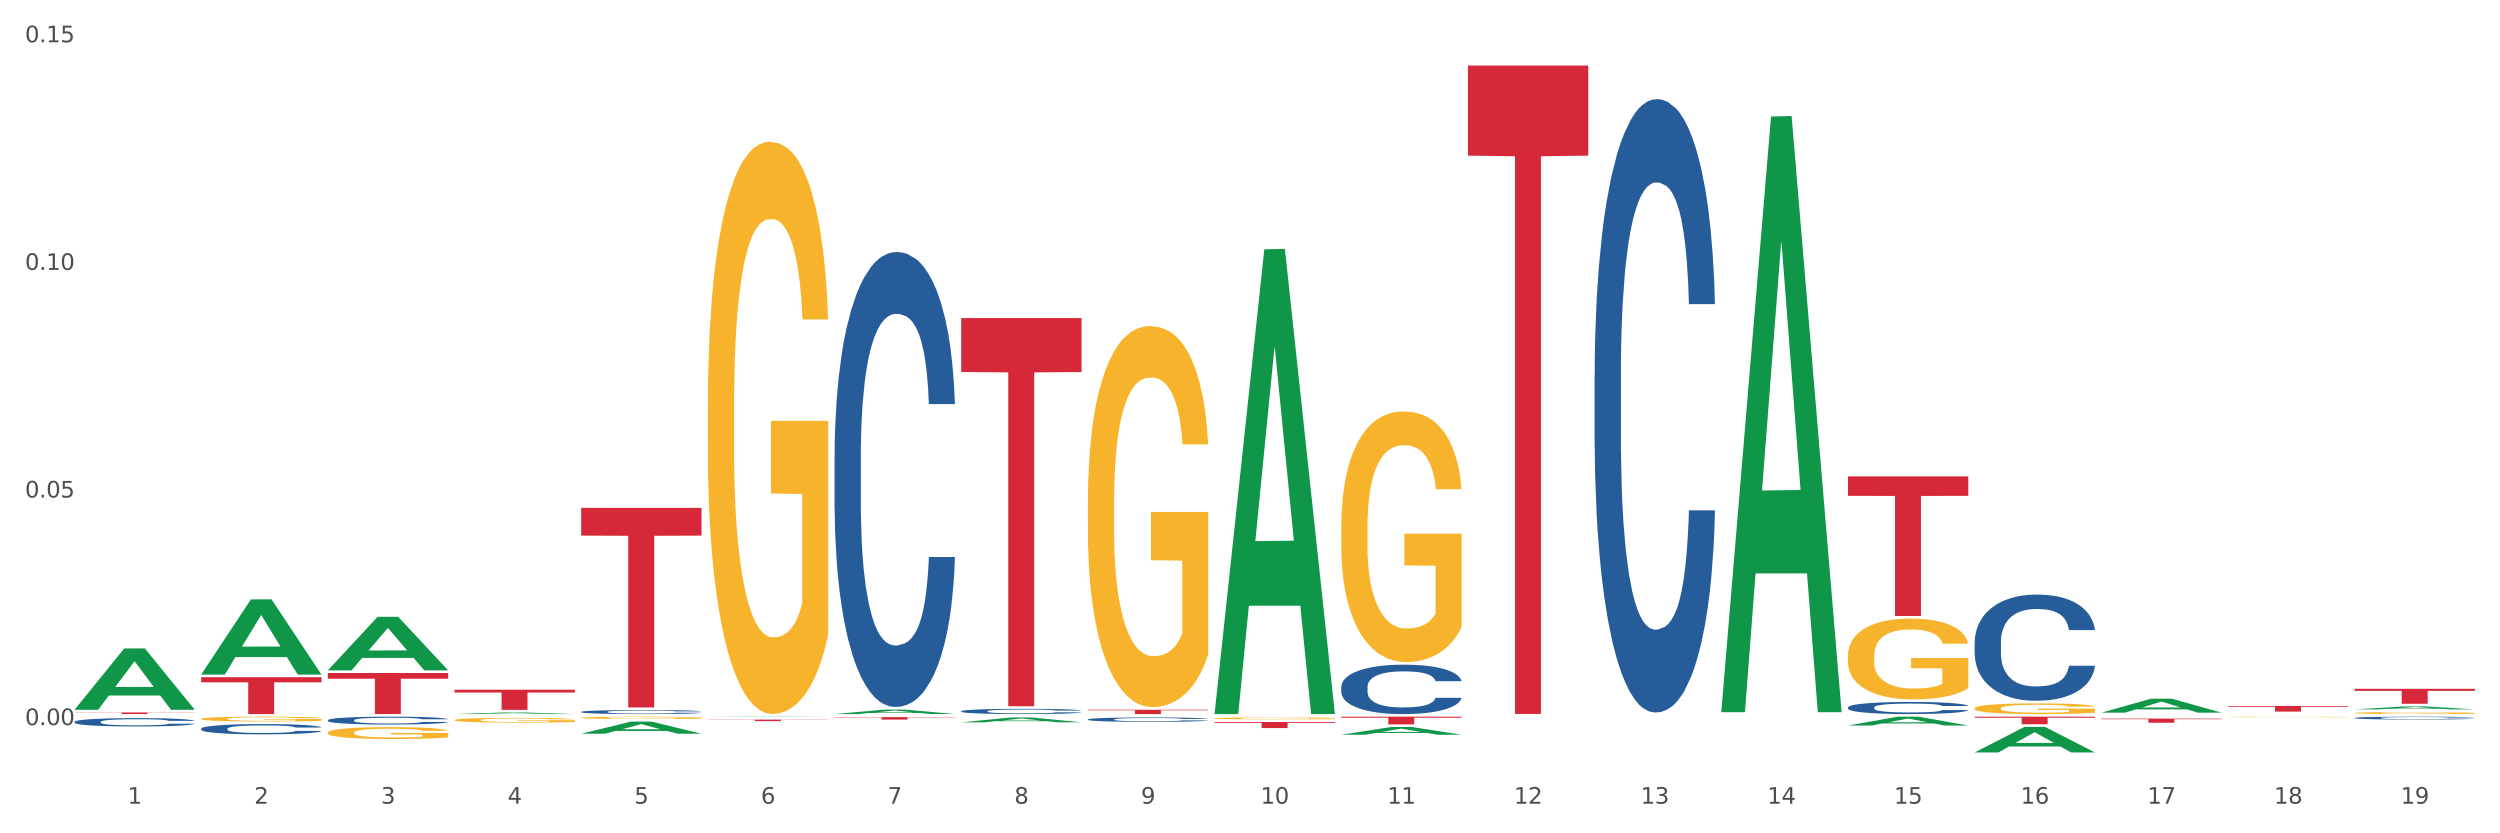 <?xml version="1.0" encoding="utf-8" standalone="no"?>
<!DOCTYPE svg PUBLIC "-//W3C//DTD SVG 1.1//EN"
  "http://www.w3.org/Graphics/SVG/1.1/DTD/svg11.dtd">
<svg xmlns:xlink="http://www.w3.org/1999/xlink" width="1080pt" height="360pt" viewBox="0 0 1080 360" xmlns="http://www.w3.org/2000/svg" version="1.1">
 <rect x="0" y="0" width="1080" height="360" fill="#333333" stroke="none"/>
 <defs>
  <style type="text/css">*{stroke-linejoin: round; stroke-linecap: butt}</style>
 </defs>
 <g id="figure_1">
  <g id="patch_1">
   <path d="M 0 360 
L 1080 360 
L 1080 0 
L 0 0 
z
" style="fill: #ffffff; stroke: #ffffff; stroke-linejoin: miter"/>
  </g>
  <g id="axes_1">
   <g id="matplotlib.axis_1">
    <g id="xtick_1">
     <g id="text_1">
      <!-- 1 -->
      <g style="fill: #4d4d4d" transform="translate(55.115 347.204) scale(0.096 -0.096)">
       <defs>
        <path id="DejaVuSans-31" d="M 794 531 
L 1825 531 
L 1825 4091 
L 703 3866 
L 703 4441 
L 1819 4666 
L 2450 4666 
L 2450 531 
L 3481 531 
L 3481 0 
L 794 0 
L 794 531 
z
" transform="scale(0.016)"/>
       </defs>
       <use xlink:href="#DejaVuSans-31"/>
      </g>
     </g>
    </g>
    <g id="xtick_2">
     <g id="text_2">
      <!-- 2 -->
      <g style="fill: #4d4d4d" transform="translate(109.839 347.204) scale(0.096 -0.096)">
       <defs>
        <path id="DejaVuSans-32" d="M 1228 531 
L 3431 531 
L 3431 0 
L 469 0 
L 469 531 
Q 828 903 1448 1529 
Q 2069 2156 2228 2338 
Q 2531 2678 2651 2914 
Q 2772 3150 2772 3378 
Q 2772 3750 2511 3984 
Q 2250 4219 1831 4219 
Q 1534 4219 1204 4116 
Q 875 4013 500 3803 
L 500 4441 
Q 881 4594 1212 4672 
Q 1544 4750 1819 4750 
Q 2544 4750 2975 4387 
Q 3406 4025 3406 3419 
Q 3406 3131 3298 2873 
Q 3191 2616 2906 2266 
Q 2828 2175 2409 1742 
Q 1991 1309 1228 531 
z
" transform="scale(0.016)"/>
       </defs>
       <use xlink:href="#DejaVuSans-32"/>
      </g>
     </g>
    </g>
    <g id="xtick_3">
     <g id="text_3">
      <!-- 3 -->
      <g style="fill: #4d4d4d" transform="translate(164.564 347.204) scale(0.096 -0.096)">
       <defs>
        <path id="DejaVuSans-33" d="M 2597 2516 
Q 3050 2419 3304 2112 
Q 3559 1806 3559 1356 
Q 3559 666 3084 287 
Q 2609 -91 1734 -91 
Q 1441 -91 1130 -33 
Q 819 25 488 141 
L 488 750 
Q 750 597 1062 519 
Q 1375 441 1716 441 
Q 2309 441 2620 675 
Q 2931 909 2931 1356 
Q 2931 1769 2642 2001 
Q 2353 2234 1838 2234 
L 1294 2234 
L 1294 2753 
L 1863 2753 
Q 2328 2753 2575 2939 
Q 2822 3125 2822 3475 
Q 2822 3834 2567 4026 
Q 2313 4219 1838 4219 
Q 1578 4219 1281 4162 
Q 984 4106 628 3988 
L 628 4550 
Q 988 4650 1302 4700 
Q 1616 4750 1894 4750 
Q 2613 4750 3031 4423 
Q 3450 4097 3450 3541 
Q 3450 3153 3228 2886 
Q 3006 2619 2597 2516 
z
" transform="scale(0.016)"/>
       </defs>
       <use xlink:href="#DejaVuSans-33"/>
      </g>
     </g>
    </g>
    <g id="xtick_4">
     <g id="text_4">
      <!-- 4 -->
      <g style="fill: #4d4d4d" transform="translate(219.288 347.204) scale(0.096 -0.096)">
       <defs>
        <path id="DejaVuSans-34" d="M 2419 4116 
L 825 1625 
L 2419 1625 
L 2419 4116 
z
M 2253 4666 
L 3047 4666 
L 3047 1625 
L 3713 1625 
L 3713 1100 
L 3047 1100 
L 3047 0 
L 2419 0 
L 2419 1100 
L 313 1100 
L 313 1709 
L 2253 4666 
z
" transform="scale(0.016)"/>
       </defs>
       <use xlink:href="#DejaVuSans-34"/>
      </g>
     </g>
    </g>
    <g id="xtick_5">
     <g id="text_5">
      <!-- 5 -->
      <g style="fill: #4d4d4d" transform="translate(274.012 347.204) scale(0.096 -0.096)">
       <defs>
        <path id="DejaVuSans-35" d="M 691 4666 
L 3169 4666 
L 3169 4134 
L 1269 4134 
L 1269 2991 
Q 1406 3038 1543 3061 
Q 1681 3084 1819 3084 
Q 2600 3084 3056 2656 
Q 3513 2228 3513 1497 
Q 3513 744 3044 326 
Q 2575 -91 1722 -91 
Q 1428 -91 1123 -41 
Q 819 9 494 109 
L 494 744 
Q 775 591 1075 516 
Q 1375 441 1709 441 
Q 2250 441 2565 725 
Q 2881 1009 2881 1497 
Q 2881 1984 2565 2268 
Q 2250 2553 1709 2553 
Q 1456 2553 1204 2497 
Q 953 2441 691 2322 
L 691 4666 
z
" transform="scale(0.016)"/>
       </defs>
       <use xlink:href="#DejaVuSans-35"/>
      </g>
     </g>
    </g>
    <g id="xtick_6">
     <g id="text_6">
      <!-- 6 -->
      <g style="fill: #4d4d4d" transform="translate(328.736 347.204) scale(0.096 -0.096)">
       <defs>
        <path id="DejaVuSans-36" d="M 2113 2584 
Q 1688 2584 1439 2293 
Q 1191 2003 1191 1497 
Q 1191 994 1439 701 
Q 1688 409 2113 409 
Q 2538 409 2786 701 
Q 3034 994 3034 1497 
Q 3034 2003 2786 2293 
Q 2538 2584 2113 2584 
z
M 3366 4563 
L 3366 3988 
Q 3128 4100 2886 4159 
Q 2644 4219 2406 4219 
Q 1781 4219 1451 3797 
Q 1122 3375 1075 2522 
Q 1259 2794 1537 2939 
Q 1816 3084 2150 3084 
Q 2853 3084 3261 2657 
Q 3669 2231 3669 1497 
Q 3669 778 3244 343 
Q 2819 -91 2113 -91 
Q 1303 -91 875 529 
Q 447 1150 447 2328 
Q 447 3434 972 4092 
Q 1497 4750 2381 4750 
Q 2619 4750 2861 4703 
Q 3103 4656 3366 4563 
z
" transform="scale(0.016)"/>
       </defs>
       <use xlink:href="#DejaVuSans-36"/>
      </g>
     </g>
    </g>
    <g id="xtick_7">
     <g id="text_7">
      <!-- 7 -->
      <g style="fill: #4d4d4d" transform="translate(383.461 347.204) scale(0.096 -0.096)">
       <defs>
        <path id="DejaVuSans-37" d="M 525 4666 
L 3525 4666 
L 3525 4397 
L 1831 0 
L 1172 0 
L 2766 4134 
L 525 4134 
L 525 4666 
z
" transform="scale(0.016)"/>
       </defs>
       <use xlink:href="#DejaVuSans-37"/>
      </g>
     </g>
    </g>
    <g id="xtick_8">
     <g id="text_8">
      <!-- 8 -->
      <g style="fill: #4d4d4d" transform="translate(438.185 347.204) scale(0.096 -0.096)">
       <defs>
        <path id="DejaVuSans-38" d="M 2034 2216 
Q 1584 2216 1326 1975 
Q 1069 1734 1069 1313 
Q 1069 891 1326 650 
Q 1584 409 2034 409 
Q 2484 409 2743 651 
Q 3003 894 3003 1313 
Q 3003 1734 2745 1975 
Q 2488 2216 2034 2216 
z
M 1403 2484 
Q 997 2584 770 2862 
Q 544 3141 544 3541 
Q 544 4100 942 4425 
Q 1341 4750 2034 4750 
Q 2731 4750 3128 4425 
Q 3525 4100 3525 3541 
Q 3525 3141 3298 2862 
Q 3072 2584 2669 2484 
Q 3125 2378 3379 2068 
Q 3634 1759 3634 1313 
Q 3634 634 3220 271 
Q 2806 -91 2034 -91 
Q 1263 -91 848 271 
Q 434 634 434 1313 
Q 434 1759 690 2068 
Q 947 2378 1403 2484 
z
M 1172 3481 
Q 1172 3119 1398 2916 
Q 1625 2713 2034 2713 
Q 2441 2713 2670 2916 
Q 2900 3119 2900 3481 
Q 2900 3844 2670 4047 
Q 2441 4250 2034 4250 
Q 1625 4250 1398 4047 
Q 1172 3844 1172 3481 
z
" transform="scale(0.016)"/>
       </defs>
       <use xlink:href="#DejaVuSans-38"/>
      </g>
     </g>
    </g>
    <g id="xtick_9">
     <g id="text_9">
      <!-- 9 -->
      <g style="fill: #4d4d4d" transform="translate(492.909 347.204) scale(0.096 -0.096)">
       <defs>
        <path id="DejaVuSans-39" d="M 703 97 
L 703 672 
Q 941 559 1184 500 
Q 1428 441 1663 441 
Q 2288 441 2617 861 
Q 2947 1281 2994 2138 
Q 2813 1869 2534 1725 
Q 2256 1581 1919 1581 
Q 1219 1581 811 2004 
Q 403 2428 403 3163 
Q 403 3881 828 4315 
Q 1253 4750 1959 4750 
Q 2769 4750 3195 4129 
Q 3622 3509 3622 2328 
Q 3622 1225 3098 567 
Q 2575 -91 1691 -91 
Q 1453 -91 1209 -44 
Q 966 3 703 97 
z
M 1959 2075 
Q 2384 2075 2632 2365 
Q 2881 2656 2881 3163 
Q 2881 3666 2632 3958 
Q 2384 4250 1959 4250 
Q 1534 4250 1286 3958 
Q 1038 3666 1038 3163 
Q 1038 2656 1286 2365 
Q 1534 2075 1959 2075 
z
" transform="scale(0.016)"/>
       </defs>
       <use xlink:href="#DejaVuSans-39"/>
      </g>
     </g>
    </g>
    <g id="xtick_10">
     <g id="text_10">
      <!-- 10 -->
      <g style="fill: #4d4d4d" transform="translate(544.58 347.204) scale(0.096 -0.096)">
       <defs>
        <path id="DejaVuSans-30" d="M 2034 4250 
Q 1547 4250 1301 3770 
Q 1056 3291 1056 2328 
Q 1056 1369 1301 889 
Q 1547 409 2034 409 
Q 2525 409 2770 889 
Q 3016 1369 3016 2328 
Q 3016 3291 2770 3770 
Q 2525 4250 2034 4250 
z
M 2034 4750 
Q 2819 4750 3233 4129 
Q 3647 3509 3647 2328 
Q 3647 1150 3233 529 
Q 2819 -91 2034 -91 
Q 1250 -91 836 529 
Q 422 1150 422 2328 
Q 422 3509 836 4129 
Q 1250 4750 2034 4750 
z
" transform="scale(0.016)"/>
       </defs>
       <use xlink:href="#DejaVuSans-31"/>
       <use xlink:href="#DejaVuSans-30" transform="translate(63.623 0)"/>
      </g>
     </g>
    </g>
    <g id="xtick_11">
     <g id="text_11">
      <!-- 11 -->
      <g style="fill: #4d4d4d" transform="translate(599.304 347.204) scale(0.096 -0.096)">
       <use xlink:href="#DejaVuSans-31"/>
       <use xlink:href="#DejaVuSans-31" transform="translate(63.623 0)"/>
      </g>
     </g>
    </g>
    <g id="xtick_12">
     <g id="text_12">
      <!-- 12 -->
      <g style="fill: #4d4d4d" transform="translate(654.028 347.204) scale(0.096 -0.096)">
       <use xlink:href="#DejaVuSans-31"/>
       <use xlink:href="#DejaVuSans-32" transform="translate(63.623 0)"/>
      </g>
     </g>
    </g>
    <g id="xtick_13">
     <g id="text_13">
      <!-- 13 -->
      <g style="fill: #4d4d4d" transform="translate(708.752 347.204) scale(0.096 -0.096)">
       <use xlink:href="#DejaVuSans-31"/>
       <use xlink:href="#DejaVuSans-33" transform="translate(63.623 0)"/>
      </g>
     </g>
    </g>
    <g id="xtick_14">
     <g id="text_14">
      <!-- 14 -->
      <g style="fill: #4d4d4d" transform="translate(763.477 347.204) scale(0.096 -0.096)">
       <use xlink:href="#DejaVuSans-31"/>
       <use xlink:href="#DejaVuSans-34" transform="translate(63.623 0)"/>
      </g>
     </g>
    </g>
    <g id="xtick_15">
     <g id="text_15">
      <!-- 15 -->
      <g style="fill: #4d4d4d" transform="translate(818.201 347.204) scale(0.096 -0.096)">
       <use xlink:href="#DejaVuSans-31"/>
       <use xlink:href="#DejaVuSans-35" transform="translate(63.623 0)"/>
      </g>
     </g>
    </g>
    <g id="xtick_16">
     <g id="text_16">
      <!-- 16 -->
      <g style="fill: #4d4d4d" transform="translate(872.925 347.204) scale(0.096 -0.096)">
       <use xlink:href="#DejaVuSans-31"/>
       <use xlink:href="#DejaVuSans-36" transform="translate(63.623 0)"/>
      </g>
     </g>
    </g>
    <g id="xtick_17">
     <g id="text_17">
      <!-- 17 -->
      <g style="fill: #4d4d4d" transform="translate(927.649 347.204) scale(0.096 -0.096)">
       <use xlink:href="#DejaVuSans-31"/>
       <use xlink:href="#DejaVuSans-37" transform="translate(63.623 0)"/>
      </g>
     </g>
    </g>
    <g id="xtick_18">
     <g id="text_18">
      <!-- 18 -->
      <g style="fill: #4d4d4d" transform="translate(982.374 347.204) scale(0.096 -0.096)">
       <use xlink:href="#DejaVuSans-31"/>
       <use xlink:href="#DejaVuSans-38" transform="translate(63.623 0)"/>
      </g>
     </g>
    </g>
    <g id="xtick_19">
     <g id="text_19">
      <!-- 19 -->
      <g style="fill: #4d4d4d" transform="translate(1037.098 347.204) scale(0.096 -0.096)">
       <use xlink:href="#DejaVuSans-31"/>
       <use xlink:href="#DejaVuSans-39" transform="translate(63.623 0)"/>
      </g>
     </g>
    </g>
    <g id="xtick_20"/>
    <g id="xtick_21"/>
    <g id="xtick_22"/>
    <g id="xtick_23"/>
    <g id="xtick_24"/>
    <g id="xtick_25"/>
    <g id="xtick_26"/>
    <g id="xtick_27"/>
    <g id="xtick_28"/>
    <g id="xtick_29"/>
    <g id="xtick_30"/>
    <g id="xtick_31"/>
    <g id="xtick_32"/>
    <g id="xtick_33"/>
    <g id="xtick_34"/>
    <g id="xtick_35"/>
    <g id="xtick_36"/>
    <g id="xtick_37"/>
   </g>
   <g id="matplotlib.axis_2">
    <g id="ytick_1">
     <g id="text_20">
      <!-- 0.00 -->
      <g style="fill: #4d4d4d" transform="translate(10.8 313.25) scale(0.096 -0.096)">
       <defs>
        <path id="DejaVuSans-2e" d="M 684 794 
L 1344 794 
L 1344 0 
L 684 0 
L 684 794 
z
" transform="scale(0.016)"/>
       </defs>
       <use xlink:href="#DejaVuSans-30"/>
       <use xlink:href="#DejaVuSans-2e" transform="translate(63.623 0)"/>
       <use xlink:href="#DejaVuSans-30" transform="translate(95.41 0)"/>
       <use xlink:href="#DejaVuSans-30" transform="translate(159.033 0)"/>
      </g>
     </g>
    </g>
    <g id="ytick_2">
     <g id="text_21">
      <!-- 0.05 -->
      <g style="fill: #4d4d4d" transform="translate(10.8 214.922) scale(0.096 -0.096)">
       <use xlink:href="#DejaVuSans-30"/>
       <use xlink:href="#DejaVuSans-2e" transform="translate(63.623 0)"/>
       <use xlink:href="#DejaVuSans-30" transform="translate(95.41 0)"/>
       <use xlink:href="#DejaVuSans-35" transform="translate(159.033 0)"/>
      </g>
     </g>
    </g>
    <g id="ytick_3">
     <g id="text_22">
      <!-- 0.10 -->
      <g style="fill: #4d4d4d" transform="translate(10.8 116.595) scale(0.096 -0.096)">
       <use xlink:href="#DejaVuSans-30"/>
       <use xlink:href="#DejaVuSans-2e" transform="translate(63.623 0)"/>
       <use xlink:href="#DejaVuSans-31" transform="translate(95.41 0)"/>
       <use xlink:href="#DejaVuSans-30" transform="translate(159.033 0)"/>
      </g>
     </g>
    </g>
    <g id="ytick_4">
     <g id="text_23">
      <!-- 0.15 -->
      <g style="fill: #4d4d4d" transform="translate(10.8 18.268) scale(0.096 -0.096)">
       <use xlink:href="#DejaVuSans-30"/>
       <use xlink:href="#DejaVuSans-2e" transform="translate(63.623 0)"/>
       <use xlink:href="#DejaVuSans-31" transform="translate(95.41 0)"/>
       <use xlink:href="#DejaVuSans-35" transform="translate(159.033 0)"/>
      </g>
     </g>
    </g>
    <g id="ytick_5"/>
    <g id="ytick_6"/>
    <g id="ytick_7"/>
   </g>
   <g id="PolyCollection_1">
    <path d="M 32.175 306.599 
L 32.229 306.574 
L 53.667 280.13 
L 62.564 280.105 
L 84.163 306.648 
L 73.873 306.648 
L 69.21 300.467 
L 47.075 300.467 
L 46.914 300.567 
L 42.412 306.648 
L 32.175 306.648 
L 32.175 306.599 
L 49.862 296.779 
L 66.423 296.754 
L 58.223 285.762 
L 58.115 285.713 
L 58.008 285.787 
L 49.808 296.754 
L 49.862 296.779 
L 32.175 306.599 
z
" clip-path="url(#p963c9ff3e1)" style="fill: #109648"/>
    <path d="M 86.899 291.361 
L 86.953 291.331 
L 108.391 258.939 
L 117.288 258.908 
L 138.887 291.422 
L 128.597 291.422 
L 123.934 283.851 
L 101.799 283.851 
L 101.638 283.973 
L 97.136 291.422 
L 86.899 291.422 
L 86.899 291.361 
L 104.586 279.333 
L 121.147 279.302 
L 112.947 265.839 
L 112.84 265.778 
L 112.733 265.869 
L 104.532 279.302 
L 104.586 279.333 
L 86.899 291.361 
z
" clip-path="url(#p963c9ff3e1)" style="fill: #109648"/>
    <path d="M 415.245 312.033 
L 415.299 312.031 
L 436.737 309.949 
L 445.634 309.947 
L 467.233 312.037 
L 456.943 312.037 
L 452.28 311.55 
L 430.145 311.55 
L 429.984 311.558 
L 425.482 312.037 
L 415.245 312.037 
L 415.245 312.033 
L 432.932 311.26 
L 449.493 311.258 
L 441.293 310.392 
L 441.185 310.388 
L 441.078 310.394 
L 432.878 311.258 
L 432.932 311.26 
L 415.245 312.033 
z
" clip-path="url(#p963c9ff3e1)" style="fill: #109648"/>
    <path d="M 360.521 308.473 
L 360.574 308.472 
L 382.013 306.538 
L 390.91 306.536 
L 412.509 308.477 
L 402.218 308.477 
L 397.555 308.025 
L 375.42 308.025 
L 375.26 308.032 
L 370.757 308.477 
L 360.521 308.477 
L 360.521 308.473 
L 378.207 307.755 
L 394.768 307.754 
L 386.568 306.95 
L 386.461 306.946 
L 386.354 306.952 
L 378.154 307.754 
L 378.207 307.755 
L 360.521 308.473 
z
" clip-path="url(#p963c9ff3e1)" style="fill: #109648"/>
    <path d="M 251.072 316.975 
L 251.126 316.97 
L 272.564 311.728 
L 281.461 311.723 
L 303.06 316.985 
L 292.77 316.985 
L 288.107 315.759 
L 265.972 315.759 
L 265.811 315.779 
L 261.309 316.985 
L 251.072 316.985 
L 251.072 316.975 
L 268.759 315.028 
L 285.32 315.023 
L 277.12 312.844 
L 277.013 312.834 
L 276.905 312.849 
L 268.705 315.023 
L 268.759 315.028 
L 251.072 316.975 
z
" clip-path="url(#p963c9ff3e1)" style="fill: #109648"/>
    <path d="M 305.796 309.75 
L 305.85 309.75 
L 327.288 309.602 
L 336.185 309.602 
L 357.784 309.75 
L 347.494 309.75 
L 342.831 309.716 
L 320.696 309.716 
L 320.535 309.716 
L 316.033 309.75 
L 305.796 309.75 
L 305.796 309.75 
L 323.483 309.695 
L 340.044 309.695 
L 331.844 309.634 
L 331.737 309.634 
L 331.63 309.634 
L 323.429 309.695 
L 323.483 309.695 
L 305.796 309.75 
z
" clip-path="url(#p963c9ff3e1)" style="fill: #109648"/>
    <path d="M 141.624 289.567 
L 141.677 289.545 
L 163.116 266.467 
L 172.012 266.446 
L 193.612 289.61 
L 183.321 289.61 
L 178.658 284.216 
L 156.523 284.216 
L 156.362 284.303 
L 151.86 289.61 
L 141.624 289.61 
L 141.624 289.567 
L 159.31 280.997 
L 175.871 280.975 
L 167.671 271.383 
L 167.564 271.34 
L 167.457 271.405 
L 159.257 280.975 
L 159.31 280.997 
L 141.624 289.567 
z
" clip-path="url(#p963c9ff3e1)" style="fill: #109648"/>
    <path d="M 196.348 308.476 
L 196.401 308.475 
L 217.84 307.786 
L 226.737 307.785 
L 248.336 308.477 
L 238.045 308.477 
L 233.383 308.316 
L 211.247 308.316 
L 211.087 308.319 
L 206.585 308.477 
L 196.348 308.477 
L 196.348 308.476 
L 214.034 308.22 
L 230.596 308.219 
L 222.395 307.933 
L 222.288 307.931 
L 222.181 307.933 
L 213.981 308.219 
L 214.034 308.22 
L 196.348 308.476 
z
" clip-path="url(#p963c9ff3e1)" style="fill: #109648"/>
    <path d="M 798.315 313.425 
L 798.368 313.421 
L 819.807 309.606 
L 828.704 309.602 
L 850.303 313.432 
L 840.012 313.432 
L 835.35 312.54 
L 813.215 312.54 
L 813.054 312.555 
L 808.552 313.432 
L 798.315 313.432 
L 798.315 313.425 
L 816.002 312.008 
L 832.563 312.004 
L 824.362 310.419 
L 824.255 310.411 
L 824.148 310.422 
L 815.948 312.004 
L 816.002 312.008 
L 798.315 313.425 
z
" clip-path="url(#p963c9ff3e1)" style="fill: #109648"/>
    <path d="M 1017.212 306.466 
L 1017.266 306.465 
L 1038.704 305.158 
L 1047.601 305.157 
L 1069.2 306.469 
L 1058.91 306.469 
L 1054.247 306.163 
L 1032.112 306.163 
L 1031.951 306.168 
L 1027.449 306.469 
L 1017.212 306.469 
L 1017.212 306.466 
L 1034.899 305.981 
L 1051.46 305.98 
L 1043.26 305.436 
L 1043.152 305.434 
L 1043.045 305.438 
L 1034.845 305.98 
L 1034.899 305.981 
L 1017.212 306.466 
z
" clip-path="url(#p963c9ff3e1)" style="fill: #109648"/>
    <path d="M 907.763 307.868 
L 907.817 307.862 
L 929.255 301.831 
L 938.152 301.825 
L 959.751 307.879 
L 949.461 307.879 
L 944.798 306.469 
L 922.663 306.469 
L 922.502 306.492 
L 918 307.879 
L 907.763 307.879 
L 907.763 307.868 
L 925.45 305.628 
L 942.011 305.622 
L 933.811 303.115 
L 933.704 303.104 
L 933.597 303.121 
L 925.396 305.622 
L 925.45 305.628 
L 907.763 307.868 
z
" clip-path="url(#p963c9ff3e1)" style="fill: #109648"/>
    <path d="M 853.039 325.05 
L 853.093 325.04 
L 874.531 314.021 
L 883.428 314.01 
L 905.027 325.071 
L 894.737 325.071 
L 890.074 322.495 
L 867.939 322.495 
L 867.778 322.537 
L 863.276 325.071 
L 853.039 325.071 
L 853.039 325.05 
L 870.726 320.958 
L 887.287 320.948 
L 879.087 316.368 
L 878.98 316.347 
L 878.872 316.378 
L 870.672 320.948 
L 870.726 320.958 
L 853.039 325.05 
z
" clip-path="url(#p963c9ff3e1)" style="fill: #109648"/>
    <path d="M 579.418 317.402 
L 579.471 317.399 
L 600.91 314.06 
L 609.807 314.056 
L 631.406 317.408 
L 621.115 317.408 
L 616.453 316.628 
L 594.317 316.628 
L 594.157 316.64 
L 589.655 317.408 
L 579.418 317.408 
L 579.418 317.402 
L 597.104 316.162 
L 613.666 316.159 
L 605.465 314.771 
L 605.358 314.765 
L 605.251 314.774 
L 597.051 316.159 
L 597.104 316.162 
L 579.418 317.402 
z
" clip-path="url(#p963c9ff3e1)" style="fill: #109648"/>
    <path d="M 743.591 307.2 
L 743.644 306.958 
L 765.083 50.343 
L 773.979 50.101 
L 795.579 307.683 
L 785.288 307.683 
L 780.625 247.702 
L 758.49 247.702 
L 758.329 248.669 
L 753.827 307.683 
L 743.591 307.683 
L 743.591 307.2 
L 761.277 211.906 
L 777.838 211.664 
L 769.638 105.004 
L 769.531 104.52 
L 769.424 105.245 
L 761.224 211.664 
L 761.277 211.906 
L 743.591 307.2 
z
" clip-path="url(#p963c9ff3e1)" style="fill: #109648"/>
    <path d="M 524.693 308.1 
L 524.747 307.911 
L 546.185 107.708 
L 555.082 107.519 
L 576.682 308.477 
L 566.391 308.477 
L 561.728 261.681 
L 539.593 261.681 
L 539.432 262.436 
L 534.93 308.477 
L 524.693 308.477 
L 524.693 308.1 
L 542.38 233.755 
L 558.941 233.566 
L 550.741 150.352 
L 550.634 149.975 
L 550.527 150.541 
L 542.327 233.566 
L 542.38 233.755 
L 524.693 308.1 
z
" clip-path="url(#p963c9ff3e1)" style="fill: #109648"/>
    <path d="M 853.039 305.991 
L 853.1 305.987 
L 853.1 305.835 
L 853.223 305.704 
L 853.837 305.387 
L 854.758 305.126 
L 855.433 304.986 
L 856.108 304.872 
L 856.906 304.759 
L 857.888 304.64 
L 859.668 304.467 
L 860.773 304.379 
L 862.123 304.286 
L 864.578 304.151 
L 866.358 304.075 
L 868.2 304.011 
L 871.207 303.935 
L 873.171 303.902 
L 875.258 303.876 
L 877.775 303.859 
L 879.678 303.855 
L 883.851 303.868 
L 887.411 303.906 
L 889.13 303.935 
L 891.34 303.986 
L 892.506 304.02 
L 894.409 304.087 
L 896.373 304.176 
L 897.723 304.252 
L 899.749 304.396 
L 901.283 304.539 
L 902.695 304.716 
L 903.431 304.839 
L 903.984 304.953 
L 904.475 305.084 
L 904.966 305.29 
L 893.918 305.29 
L 893.488 305.143 
L 892.813 305.003 
L 891.831 304.868 
L 890.971 304.784 
L 889.498 304.678 
L 888.148 304.611 
L 886.736 304.56 
L 885.018 304.518 
L 883.667 304.497 
L 881.765 304.48 
L 878.02 304.484 
L 875.504 304.518 
L 873.785 304.56 
L 872.68 304.598 
L 871.698 304.64 
L 870.594 304.699 
L 869.305 304.788 
L 868.384 304.868 
L 867.463 304.97 
L 866.727 305.071 
L 866.051 305.189 
L 865.499 305.316 
L 865.069 305.447 
L 864.701 305.607 
L 864.394 305.873 
L 864.394 306.451 
L 864.517 306.582 
L 864.824 306.755 
L 865.192 306.886 
L 865.806 307.042 
L 866.358 307.148 
L 867.402 307.299 
L 868.568 307.426 
L 869.489 307.506 
L 870.409 307.574 
L 872.005 307.667 
L 873.785 307.743 
L 875.32 307.789 
L 877.407 307.831 
L 878.818 307.848 
L 880.046 307.857 
L 883.053 307.857 
L 885.202 307.844 
L 887.596 307.814 
L 889.437 307.776 
L 890.971 307.73 
L 892.69 307.654 
L 893.795 307.582 
L 893.795 306.7 
L 880.291 306.696 
L 880.291 306.109 
L 905.027 306.109 
L 905.027 307.831 
L 903.984 307.92 
L 902.818 308 
L 901.59 308.072 
L 899.749 308.161 
L 897.539 308.245 
L 895.575 308.304 
L 893.488 308.355 
L 891.033 308.401 
L 887.841 308.443 
L 885.877 308.46 
L 883.422 308.473 
L 880.537 308.477 
L 878.02 308.469 
L 875.565 308.448 
L 872.987 308.41 
L 870.471 308.355 
L 868.568 308.3 
L 866.665 308.232 
L 864.64 308.144 
L 863.044 308.059 
L 861.816 307.983 
L 860.466 307.886 
L 858.993 307.76 
L 857.888 307.646 
L 856.906 307.527 
L 855.863 307.375 
L 855.126 307.245 
L 854.389 307.08 
L 853.96 306.958 
L 853.469 306.768 
L 853.1 306.502 
L 853.039 305.991 
z
" clip-path="url(#p963c9ff3e1)" style="fill: #f7b32b"/>
    <path d="M 86.899 310.563 
L 86.961 310.561 
L 86.961 310.493 
L 87.083 310.434 
L 87.697 310.291 
L 88.618 310.174 
L 89.293 310.111 
L 89.968 310.06 
L 90.766 310.008 
L 91.748 309.955 
L 93.528 309.878 
L 94.633 309.838 
L 95.983 309.796 
L 98.439 309.735 
L 100.219 309.701 
L 102.06 309.673 
L 105.067 309.638 
L 107.032 309.623 
L 109.118 309.612 
L 111.635 309.604 
L 113.538 309.602 
L 117.712 309.608 
L 121.272 309.625 
L 122.99 309.638 
L 125.2 309.661 
L 126.366 309.676 
L 128.269 309.707 
L 130.233 309.747 
L 131.583 309.781 
L 133.609 309.845 
L 135.143 309.91 
L 136.555 309.99 
L 137.291 310.045 
L 137.844 310.096 
L 138.335 310.155 
L 138.826 310.248 
L 127.778 310.248 
L 127.348 310.181 
L 126.673 310.119 
L 125.691 310.058 
L 124.832 310.02 
L 123.358 309.972 
L 122.008 309.942 
L 120.596 309.919 
L 118.878 309.9 
L 117.527 309.891 
L 115.625 309.883 
L 111.881 309.885 
L 109.364 309.9 
L 107.645 309.919 
L 106.541 309.936 
L 105.559 309.955 
L 104.454 309.982 
L 103.165 310.022 
L 102.244 310.058 
L 101.323 310.103 
L 100.587 310.149 
L 99.912 310.202 
L 99.359 310.259 
L 98.93 310.318 
L 98.561 310.39 
L 98.254 310.51 
L 98.254 310.77 
L 98.377 310.828 
L 98.684 310.906 
L 99.052 310.965 
L 99.666 311.035 
L 100.219 311.083 
L 101.262 311.151 
L 102.428 311.208 
L 103.349 311.244 
L 104.27 311.275 
L 105.865 311.316 
L 107.645 311.35 
L 109.18 311.371 
L 111.267 311.39 
L 112.678 311.398 
L 113.906 311.402 
L 116.914 311.402 
L 119.062 311.396 
L 121.456 311.383 
L 123.297 311.366 
L 124.832 311.345 
L 126.55 311.311 
L 127.655 311.278 
L 127.655 310.882 
L 114.152 310.88 
L 114.152 310.616 
L 138.887 310.616 
L 138.887 311.39 
L 137.844 311.43 
L 136.678 311.466 
L 135.45 311.499 
L 133.609 311.538 
L 131.399 311.576 
L 129.435 311.603 
L 127.348 311.626 
L 124.893 311.647 
L 121.701 311.666 
L 119.737 311.673 
L 117.282 311.679 
L 114.397 311.681 
L 111.881 311.677 
L 109.425 311.667 
L 106.847 311.65 
L 104.331 311.626 
L 102.428 311.601 
L 100.525 311.571 
L 98.5 311.531 
L 96.904 311.493 
L 95.676 311.459 
L 94.326 311.415 
L 92.853 311.358 
L 91.748 311.307 
L 90.766 311.254 
L 89.723 311.185 
L 88.986 311.126 
L 88.25 311.052 
L 87.82 310.997 
L 87.329 310.912 
L 86.961 310.792 
L 86.899 310.563 
z
" clip-path="url(#p963c9ff3e1)" style="fill: #f7b32b"/>
    <path d="M 141.624 316.496 
L 141.685 316.491 
L 141.685 316.322 
L 141.808 316.177 
L 142.421 315.825 
L 143.342 315.534 
L 144.017 315.38 
L 144.693 315.253 
L 145.49 315.126 
L 146.472 314.995 
L 148.252 314.803 
L 149.357 314.704 
L 150.708 314.601 
L 153.163 314.451 
L 154.943 314.367 
L 156.784 314.296 
L 159.792 314.212 
L 161.756 314.174 
L 163.843 314.146 
L 166.359 314.128 
L 168.262 314.123 
L 172.436 314.137 
L 175.996 314.179 
L 177.714 314.212 
L 179.924 314.268 
L 181.09 314.306 
L 182.993 314.381 
L 184.957 314.479 
L 186.308 314.564 
L 188.333 314.723 
L 189.867 314.883 
L 191.279 315.079 
L 192.016 315.215 
L 192.568 315.342 
L 193.059 315.487 
L 193.55 315.717 
L 182.502 315.717 
L 182.072 315.553 
L 181.397 315.398 
L 180.415 315.248 
L 179.556 315.155 
L 178.083 315.037 
L 176.732 314.962 
L 175.321 314.906 
L 173.602 314.859 
L 172.252 314.836 
L 170.349 314.817 
L 166.605 314.822 
L 164.088 314.859 
L 162.37 314.906 
L 161.265 314.948 
L 160.283 314.995 
L 159.178 315.061 
L 157.889 315.159 
L 156.968 315.248 
L 156.048 315.361 
L 155.311 315.473 
L 154.636 315.605 
L 154.083 315.745 
L 153.654 315.891 
L 153.286 316.069 
L 152.979 316.364 
L 152.979 317.007 
L 153.101 317.152 
L 153.408 317.344 
L 153.777 317.49 
L 154.39 317.663 
L 154.943 317.781 
L 155.986 317.949 
L 157.152 318.09 
L 158.073 318.179 
L 158.994 318.254 
L 160.59 318.357 
L 162.37 318.442 
L 163.904 318.493 
L 165.991 318.54 
L 167.403 318.559 
L 168.63 318.568 
L 171.638 318.568 
L 173.786 318.554 
L 176.18 318.521 
L 178.021 318.479 
L 179.556 318.428 
L 181.274 318.343 
L 182.379 318.264 
L 182.379 317.283 
L 168.876 317.279 
L 168.876 316.627 
L 193.612 316.627 
L 193.612 318.54 
L 192.568 318.639 
L 191.402 318.728 
L 190.174 318.808 
L 188.333 318.906 
L 186.123 319 
L 184.159 319.065 
L 182.072 319.122 
L 179.617 319.173 
L 176.425 319.22 
L 174.461 319.239 
L 172.006 319.253 
L 169.121 319.258 
L 166.605 319.248 
L 164.15 319.225 
L 161.572 319.183 
L 159.055 319.122 
L 157.152 319.061 
L 155.25 318.986 
L 153.224 318.887 
L 151.628 318.793 
L 150.401 318.709 
L 149.05 318.601 
L 147.577 318.46 
L 146.472 318.334 
L 145.49 318.203 
L 144.447 318.034 
L 143.71 317.888 
L 142.974 317.706 
L 142.544 317.57 
L 142.053 317.358 
L 141.685 317.063 
L 141.624 316.496 
z
" clip-path="url(#p963c9ff3e1)" style="fill: #f7b32b"/>
    <path d="M 196.348 311.065 
L 196.409 311.063 
L 196.409 310.996 
L 196.532 310.938 
L 197.146 310.799 
L 198.066 310.683 
L 198.742 310.622 
L 199.417 310.572 
L 200.215 310.522 
L 201.197 310.47 
L 202.977 310.393 
L 204.082 310.354 
L 205.432 310.313 
L 207.887 310.254 
L 209.667 310.22 
L 211.508 310.192 
L 214.516 310.159 
L 216.48 310.144 
L 218.567 310.133 
L 221.084 310.125 
L 222.986 310.124 
L 227.16 310.129 
L 230.72 310.146 
L 232.439 310.159 
L 234.648 310.181 
L 235.815 310.196 
L 237.717 310.226 
L 239.681 310.265 
L 241.032 310.298 
L 243.057 310.362 
L 244.592 310.425 
L 246.003 310.503 
L 246.74 310.557 
L 247.292 310.607 
L 247.783 310.665 
L 248.275 310.756 
L 237.226 310.756 
L 236.797 310.691 
L 236.121 310.63 
L 235.139 310.57 
L 234.28 310.533 
L 232.807 310.486 
L 231.457 310.457 
L 230.045 310.434 
L 228.326 310.416 
L 226.976 310.406 
L 225.073 310.399 
L 221.329 310.401 
L 218.813 310.416 
L 217.094 310.434 
L 215.989 310.451 
L 215.007 310.47 
L 213.902 310.496 
L 212.613 310.535 
L 211.693 310.57 
L 210.772 310.615 
L 210.035 310.659 
L 209.36 310.711 
L 208.808 310.767 
L 208.378 310.825 
L 208.01 310.896 
L 207.703 311.013 
L 207.703 311.268 
L 207.826 311.325 
L 208.133 311.402 
L 208.501 311.459 
L 209.115 311.528 
L 209.667 311.575 
L 210.711 311.641 
L 211.877 311.697 
L 212.797 311.733 
L 213.718 311.762 
L 215.314 311.803 
L 217.094 311.837 
L 218.628 311.857 
L 220.715 311.876 
L 222.127 311.883 
L 223.355 311.887 
L 226.362 311.887 
L 228.51 311.881 
L 230.904 311.868 
L 232.746 311.852 
L 234.28 311.831 
L 235.999 311.798 
L 237.104 311.766 
L 237.104 311.377 
L 223.6 311.375 
L 223.6 311.117 
L 248.336 311.117 
L 248.336 311.876 
L 247.292 311.915 
L 246.126 311.95 
L 244.899 311.982 
L 243.057 312.021 
L 240.848 312.058 
L 238.884 312.084 
L 236.797 312.107 
L 234.341 312.127 
L 231.15 312.146 
L 229.186 312.153 
L 226.73 312.159 
L 223.846 312.16 
L 221.329 312.157 
L 218.874 312.147 
L 216.296 312.131 
L 213.779 312.107 
L 211.877 312.082 
L 209.974 312.053 
L 207.948 312.014 
L 206.353 311.976 
L 205.125 311.943 
L 203.775 311.9 
L 202.302 311.844 
L 201.197 311.794 
L 200.215 311.742 
L 199.171 311.675 
L 198.435 311.617 
L 197.698 311.545 
L 197.269 311.491 
L 196.777 311.407 
L 196.409 311.29 
L 196.348 311.065 
z
" clip-path="url(#p963c9ff3e1)" style="fill: #f7b32b"/>
    <path d="M 251.072 310.062 
L 251.133 310.061 
L 251.133 310.029 
L 251.256 310 
L 251.87 309.932 
L 252.791 309.876 
L 253.466 309.846 
L 254.141 309.821 
L 254.939 309.797 
L 255.921 309.771 
L 257.701 309.734 
L 258.806 309.715 
L 260.156 309.695 
L 262.611 309.666 
L 264.391 309.65 
L 266.233 309.636 
L 269.24 309.62 
L 271.204 309.612 
L 273.291 309.607 
L 275.808 309.603 
L 277.711 309.602 
L 281.884 309.605 
L 285.444 309.613 
L 287.163 309.62 
L 289.373 309.63 
L 290.539 309.638 
L 292.442 309.652 
L 294.406 309.671 
L 295.756 309.688 
L 297.782 309.719 
L 299.316 309.75 
L 300.728 309.788 
L 301.464 309.814 
L 302.017 309.839 
L 302.508 309.867 
L 302.999 309.911 
L 291.951 309.911 
L 291.521 309.879 
L 290.846 309.85 
L 289.864 309.82 
L 289.004 309.802 
L 287.531 309.78 
L 286.181 309.765 
L 284.769 309.754 
L 283.051 309.745 
L 281.7 309.74 
L 279.797 309.737 
L 276.053 309.738 
L 273.537 309.745 
L 271.818 309.754 
L 270.713 309.762 
L 269.731 309.771 
L 268.627 309.784 
L 267.338 309.803 
L 266.417 309.82 
L 265.496 309.842 
L 264.76 309.864 
L 264.084 309.889 
L 263.532 309.917 
L 263.102 309.945 
L 262.734 309.979 
L 262.427 310.037 
L 262.427 310.161 
L 262.55 310.189 
L 262.857 310.227 
L 263.225 310.255 
L 263.839 310.288 
L 264.391 310.311 
L 265.435 310.344 
L 266.601 310.371 
L 267.522 310.388 
L 268.442 310.403 
L 270.038 310.423 
L 271.818 310.439 
L 273.353 310.449 
L 275.44 310.458 
L 276.851 310.462 
L 278.079 310.464 
L 281.086 310.464 
L 283.235 310.461 
L 285.629 310.455 
L 287.47 310.447 
L 289.004 310.437 
L 290.723 310.42 
L 291.828 310.405 
L 291.828 310.215 
L 278.324 310.214 
L 278.324 310.088 
L 303.06 310.088 
L 303.06 310.458 
L 302.017 310.478 
L 300.851 310.495 
L 299.623 310.51 
L 297.782 310.529 
L 295.572 310.548 
L 293.608 310.56 
L 291.521 310.571 
L 289.066 310.581 
L 285.874 310.59 
L 283.91 310.594 
L 281.455 310.597 
L 278.57 310.597 
L 276.053 310.596 
L 273.598 310.591 
L 271.02 310.583 
L 268.504 310.571 
L 266.601 310.559 
L 264.698 310.545 
L 262.673 310.526 
L 261.077 310.508 
L 259.849 310.491 
L 258.499 310.47 
L 257.026 310.443 
L 255.921 310.418 
L 254.939 310.393 
L 253.896 310.36 
L 253.159 310.332 
L 252.422 310.297 
L 251.993 310.27 
L 251.502 310.229 
L 251.133 310.172 
L 251.072 310.062 
z
" clip-path="url(#p963c9ff3e1)" style="fill: #f7b32b"/>
    <path d="M 579.418 227.772 
L 579.479 227.673 
L 579.479 224.113 
L 579.602 221.048 
L 580.216 213.632 
L 581.136 207.501 
L 581.812 204.238 
L 582.487 201.568 
L 583.285 198.898 
L 584.267 196.129 
L 586.047 192.075 
L 587.152 189.998 
L 588.502 187.823 
L 590.957 184.659 
L 592.737 182.879 
L 594.578 181.396 
L 597.586 179.616 
L 599.55 178.825 
L 601.637 178.231 
L 604.154 177.836 
L 606.056 177.737 
L 610.23 178.033 
L 613.79 178.923 
L 615.509 179.616 
L 617.718 180.802 
L 618.884 181.593 
L 620.787 183.175 
L 622.751 185.252 
L 624.102 187.032 
L 626.127 190.394 
L 627.662 193.756 
L 629.073 197.909 
L 629.81 200.777 
L 630.362 203.447 
L 630.853 206.512 
L 631.344 211.357 
L 620.296 211.357 
L 619.867 207.896 
L 619.191 204.633 
L 618.209 201.469 
L 617.35 199.491 
L 615.877 197.019 
L 614.527 195.437 
L 613.115 194.25 
L 611.396 193.262 
L 610.046 192.767 
L 608.143 192.372 
L 604.399 192.471 
L 601.882 193.262 
L 600.164 194.25 
L 599.059 195.14 
L 598.077 196.129 
L 596.972 197.514 
L 595.683 199.59 
L 594.763 201.469 
L 593.842 203.842 
L 593.105 206.215 
L 592.43 208.984 
L 591.878 211.951 
L 591.448 215.016 
L 591.08 218.774 
L 590.773 225.003 
L 590.773 238.55 
L 590.896 241.616 
L 591.203 245.67 
L 591.571 248.735 
L 592.185 252.394 
L 592.737 254.866 
L 593.78 258.426 
L 594.947 261.393 
L 595.867 263.271 
L 596.788 264.853 
L 598.384 267.029 
L 600.164 268.809 
L 601.698 269.897 
L 603.785 270.885 
L 605.197 271.281 
L 606.425 271.479 
L 609.432 271.479 
L 611.58 271.182 
L 613.974 270.49 
L 615.816 269.6 
L 617.35 268.512 
L 619.069 266.732 
L 620.173 265.051 
L 620.173 244.385 
L 606.67 244.286 
L 606.67 230.541 
L 631.406 230.541 
L 631.406 270.885 
L 630.362 272.962 
L 629.196 274.841 
L 627.969 276.522 
L 626.127 278.598 
L 623.918 280.576 
L 621.953 281.96 
L 619.867 283.147 
L 617.411 284.235 
L 614.22 285.224 
L 612.256 285.619 
L 609.8 285.916 
L 606.916 286.015 
L 604.399 285.817 
L 601.944 285.322 
L 599.366 284.432 
L 596.849 283.147 
L 594.947 281.861 
L 593.044 280.279 
L 591.018 278.203 
L 589.423 276.225 
L 588.195 274.445 
L 586.845 272.171 
L 585.372 269.204 
L 584.267 266.534 
L 583.285 263.766 
L 582.241 260.206 
L 581.505 257.141 
L 580.768 253.284 
L 580.338 250.416 
L 579.847 245.967 
L 579.479 239.737 
L 579.418 227.772 
z
" clip-path="url(#p963c9ff3e1)" style="fill: #f7b32b"/>
    <path d="M 524.693 310.315 
L 524.755 310.314 
L 524.755 310.286 
L 524.878 310.261 
L 525.491 310.202 
L 526.412 310.153 
L 527.087 310.127 
L 527.762 310.105 
L 528.56 310.084 
L 529.542 310.062 
L 531.322 310.029 
L 532.427 310.013 
L 533.778 309.995 
L 536.233 309.97 
L 538.013 309.956 
L 539.854 309.944 
L 542.862 309.929 
L 544.826 309.923 
L 546.913 309.918 
L 549.429 309.915 
L 551.332 309.914 
L 555.506 309.917 
L 559.066 309.924 
L 560.784 309.929 
L 562.994 309.939 
L 564.16 309.945 
L 566.063 309.958 
L 568.027 309.975 
L 569.377 309.989 
L 571.403 310.016 
L 572.937 310.043 
L 574.349 310.076 
L 575.086 310.099 
L 575.638 310.12 
L 576.129 310.145 
L 576.62 310.184 
L 565.572 310.184 
L 565.142 310.156 
L 564.467 310.13 
L 563.485 310.104 
L 562.626 310.089 
L 561.153 310.069 
L 559.802 310.056 
L 558.391 310.047 
L 556.672 310.039 
L 555.322 310.035 
L 553.419 310.032 
L 549.675 310.032 
L 547.158 310.039 
L 545.44 310.047 
L 544.335 310.054 
L 543.353 310.062 
L 542.248 310.073 
L 540.959 310.089 
L 540.038 310.104 
L 539.118 310.123 
L 538.381 310.142 
L 537.706 310.165 
L 537.153 310.188 
L 536.724 310.213 
L 536.355 310.243 
L 536.049 310.293 
L 536.049 310.402 
L 536.171 310.426 
L 536.478 310.459 
L 536.847 310.483 
L 537.46 310.512 
L 538.013 310.532 
L 539.056 310.561 
L 540.222 310.585 
L 541.143 310.6 
L 542.064 310.612 
L 543.66 310.63 
L 545.44 310.644 
L 546.974 310.653 
L 549.061 310.661 
L 550.473 310.664 
L 551.7 310.665 
L 554.708 310.665 
L 556.856 310.663 
L 559.25 310.657 
L 561.091 310.65 
L 562.626 310.642 
L 564.344 310.627 
L 565.449 310.614 
L 565.449 310.448 
L 551.946 310.447 
L 551.946 310.337 
L 576.682 310.337 
L 576.682 310.661 
L 575.638 310.677 
L 574.472 310.692 
L 573.244 310.706 
L 571.403 310.722 
L 569.193 310.738 
L 567.229 310.749 
L 565.142 310.759 
L 562.687 310.767 
L 559.495 310.775 
L 557.531 310.779 
L 555.076 310.781 
L 552.191 310.782 
L 549.675 310.78 
L 547.22 310.776 
L 544.642 310.769 
L 542.125 310.759 
L 540.222 310.748 
L 538.32 310.736 
L 536.294 310.719 
L 534.698 310.703 
L 533.471 310.689 
L 532.12 310.671 
L 530.647 310.647 
L 529.542 310.626 
L 528.56 310.604 
L 527.517 310.575 
L 526.78 310.55 
L 526.044 310.52 
L 525.614 310.497 
L 525.123 310.461 
L 524.755 310.411 
L 524.693 310.315 
z
" clip-path="url(#p963c9ff3e1)" style="fill: #f7b32b"/>
    <path d="M 469.969 216.933 
L 470.031 216.783 
L 470.031 211.371 
L 470.153 206.711 
L 470.767 195.437 
L 471.688 186.117 
L 472.363 181.156 
L 473.038 177.097 
L 473.836 173.039 
L 474.818 168.83 
L 476.598 162.666 
L 477.703 159.51 
L 479.053 156.202 
L 481.508 151.392 
L 483.288 148.686 
L 485.13 146.431 
L 488.137 143.726 
L 490.102 142.523 
L 492.188 141.621 
L 494.705 141.02 
L 496.608 140.869 
L 500.781 141.32 
L 504.341 142.673 
L 506.06 143.726 
L 508.27 145.529 
L 509.436 146.732 
L 511.339 149.137 
L 513.303 152.294 
L 514.653 155 
L 516.679 160.111 
L 518.213 165.222 
L 519.625 171.536 
L 520.361 175.895 
L 520.914 179.954 
L 521.405 184.614 
L 521.896 191.98 
L 510.848 191.98 
L 510.418 186.718 
L 509.743 181.758 
L 508.761 176.947 
L 507.901 173.941 
L 506.428 170.183 
L 505.078 167.777 
L 503.666 165.974 
L 501.948 164.47 
L 500.597 163.719 
L 498.695 163.117 
L 494.95 163.268 
L 492.434 164.47 
L 490.715 165.974 
L 489.61 167.326 
L 488.628 168.83 
L 487.524 170.934 
L 486.235 174.091 
L 485.314 176.947 
L 484.393 180.555 
L 483.657 184.163 
L 482.982 188.372 
L 482.429 192.881 
L 481.999 197.542 
L 481.631 203.254 
L 481.324 212.724 
L 481.324 233.319 
L 481.447 237.979 
L 481.754 244.142 
L 482.122 248.802 
L 482.736 254.364 
L 483.288 258.122 
L 484.332 263.534 
L 485.498 268.043 
L 486.419 270.899 
L 487.339 273.305 
L 488.935 276.612 
L 490.715 279.318 
L 492.25 280.971 
L 494.337 282.474 
L 495.748 283.076 
L 496.976 283.376 
L 499.984 283.376 
L 502.132 282.925 
L 504.526 281.873 
L 506.367 280.52 
L 507.901 278.867 
L 509.62 276.161 
L 510.725 273.605 
L 510.725 242.188 
L 497.221 242.037 
L 497.221 221.142 
L 521.957 221.142 
L 521.957 282.474 
L 520.914 285.631 
L 519.748 288.487 
L 518.52 291.043 
L 516.679 294.2 
L 514.469 297.206 
L 512.505 299.311 
L 510.418 301.115 
L 507.963 302.768 
L 504.771 304.271 
L 502.807 304.873 
L 500.352 305.324 
L 497.467 305.474 
L 494.95 305.173 
L 492.495 304.422 
L 489.917 303.069 
L 487.401 301.115 
L 485.498 299.16 
L 483.595 296.755 
L 481.57 293.598 
L 479.974 290.592 
L 478.746 287.886 
L 477.396 284.429 
L 475.923 279.919 
L 474.818 275.86 
L 473.836 271.651 
L 472.793 266.239 
L 472.056 261.579 
L 471.32 255.717 
L 470.89 251.357 
L 470.399 244.593 
L 470.031 235.122 
L 469.969 216.933 
z
" clip-path="url(#p963c9ff3e1)" style="fill: #f7b32b"/>
    <path d="M 305.796 175.483 
L 305.858 175.257 
L 305.858 167.129 
L 305.981 160.13 
L 306.594 143.197 
L 307.515 129.199 
L 308.19 121.748 
L 308.865 115.652 
L 309.663 109.556 
L 310.645 103.235 
L 312.425 93.978 
L 313.53 89.236 
L 314.88 84.269 
L 317.336 77.045 
L 319.116 72.981 
L 320.957 69.594 
L 323.965 65.53 
L 325.929 63.724 
L 328.016 62.369 
L 330.532 61.466 
L 332.435 61.24 
L 336.609 61.918 
L 340.169 63.95 
L 341.887 65.53 
L 344.097 68.239 
L 345.263 70.046 
L 347.166 73.658 
L 349.13 78.399 
L 350.48 82.463 
L 352.506 90.14 
L 354.04 97.816 
L 355.452 107.299 
L 356.189 113.846 
L 356.741 119.942 
L 357.232 126.941 
L 357.723 138.004 
L 346.675 138.004 
L 346.245 130.102 
L 345.57 122.651 
L 344.588 115.427 
L 343.729 110.911 
L 342.256 105.267 
L 340.905 101.654 
L 339.493 98.945 
L 337.775 96.687 
L 336.425 95.558 
L 334.522 94.655 
L 330.778 94.881 
L 328.261 96.687 
L 326.542 98.945 
L 325.438 100.977 
L 324.456 103.235 
L 323.351 106.395 
L 322.062 111.137 
L 321.141 115.427 
L 320.22 120.845 
L 319.484 126.264 
L 318.809 132.586 
L 318.256 139.359 
L 317.827 146.358 
L 317.458 154.937 
L 317.151 169.161 
L 317.151 200.093 
L 317.274 207.092 
L 317.581 216.349 
L 317.949 223.348 
L 318.563 231.701 
L 319.116 237.346 
L 320.159 245.474 
L 321.325 252.247 
L 322.246 256.537 
L 323.167 260.149 
L 324.762 265.116 
L 326.542 269.18 
L 328.077 271.664 
L 330.164 273.921 
L 331.576 274.825 
L 332.803 275.276 
L 335.811 275.276 
L 337.959 274.599 
L 340.353 273.018 
L 342.194 270.986 
L 343.729 268.503 
L 345.447 264.439 
L 346.552 260.601 
L 346.552 213.413 
L 333.049 213.188 
L 333.049 181.805 
L 357.784 181.805 
L 357.784 273.921 
L 356.741 278.663 
L 355.575 282.953 
L 354.347 286.791 
L 352.506 291.532 
L 350.296 296.048 
L 348.332 299.208 
L 346.245 301.918 
L 343.79 304.401 
L 340.598 306.659 
L 338.634 307.562 
L 336.179 308.239 
L 333.294 308.465 
L 330.778 308.014 
L 328.322 306.885 
L 325.745 304.853 
L 323.228 301.918 
L 321.325 298.983 
L 319.423 295.37 
L 317.397 290.629 
L 315.801 286.113 
L 314.574 282.049 
L 313.223 276.857 
L 311.75 270.083 
L 310.645 263.987 
L 309.663 257.666 
L 308.62 249.538 
L 307.883 242.539 
L 307.147 233.733 
L 306.717 227.186 
L 306.226 217.026 
L 305.858 202.802 
L 305.796 175.483 
z
" clip-path="url(#p963c9ff3e1)" style="fill: #f7b32b"/>
    <path d="M 962.488 309.741 
L 962.549 309.741 
L 962.549 309.734 
L 962.672 309.727 
L 963.286 309.712 
L 964.206 309.699 
L 964.881 309.692 
L 965.557 309.687 
L 966.355 309.681 
L 967.337 309.676 
L 969.117 309.667 
L 970.221 309.663 
L 971.572 309.659 
L 974.027 309.652 
L 975.807 309.648 
L 977.648 309.645 
L 980.656 309.642 
L 982.62 309.64 
L 984.707 309.639 
L 987.223 309.638 
L 989.126 309.638 
L 993.3 309.638 
L 996.86 309.64 
L 998.579 309.642 
L 1000.788 309.644 
L 1001.954 309.646 
L 1003.857 309.649 
L 1005.821 309.653 
L 1007.172 309.657 
L 1009.197 309.664 
L 1010.732 309.671 
L 1012.143 309.679 
L 1012.88 309.685 
L 1013.432 309.691 
L 1013.923 309.697 
L 1014.414 309.707 
L 1003.366 309.707 
L 1002.936 309.7 
L 1002.261 309.693 
L 1001.279 309.687 
L 1000.42 309.683 
L 998.947 309.678 
L 997.596 309.674 
L 996.185 309.672 
L 994.466 309.67 
L 993.116 309.669 
L 991.213 309.668 
L 987.469 309.668 
L 984.952 309.67 
L 983.234 309.672 
L 982.129 309.674 
L 981.147 309.676 
L 980.042 309.679 
L 978.753 309.683 
L 977.832 309.687 
L 976.912 309.692 
L 976.175 309.697 
L 975.5 309.702 
L 974.948 309.708 
L 974.518 309.715 
L 974.15 309.723 
L 973.843 309.735 
L 973.843 309.763 
L 973.966 309.77 
L 974.272 309.778 
L 974.641 309.785 
L 975.255 309.792 
L 975.807 309.797 
L 976.85 309.805 
L 978.017 309.811 
L 978.937 309.815 
L 979.858 309.818 
L 981.454 309.822 
L 983.234 309.826 
L 984.768 309.828 
L 986.855 309.83 
L 988.267 309.831 
L 989.494 309.832 
L 992.502 309.832 
L 994.65 309.831 
L 997.044 309.83 
L 998.885 309.828 
L 1000.42 309.825 
L 1002.139 309.822 
L 1003.243 309.818 
L 1003.243 309.776 
L 989.74 309.775 
L 989.74 309.747 
L 1014.476 309.747 
L 1014.476 309.83 
L 1013.432 309.835 
L 1012.266 309.839 
L 1011.038 309.842 
L 1009.197 309.846 
L 1006.987 309.85 
L 1005.023 309.853 
L 1002.936 309.856 
L 1000.481 309.858 
L 997.29 309.86 
L 995.325 309.861 
L 992.87 309.861 
L 989.985 309.862 
L 987.469 309.861 
L 985.014 309.86 
L 982.436 309.858 
L 979.919 309.856 
L 978.017 309.853 
L 976.114 309.85 
L 974.088 309.846 
L 972.492 309.841 
L 971.265 309.838 
L 969.915 309.833 
L 968.441 309.827 
L 967.337 309.821 
L 966.355 309.816 
L 965.311 309.808 
L 964.575 309.802 
L 963.838 309.794 
L 963.408 309.788 
L 962.917 309.779 
L 962.549 309.766 
L 962.488 309.741 
z
" clip-path="url(#p963c9ff3e1)" style="fill: #f7b32b"/>
    <path d="M 1017.212 308.002 
L 1017.273 308.001 
L 1017.273 307.972 
L 1017.396 307.947 
L 1018.01 307.887 
L 1018.931 307.837 
L 1019.606 307.81 
L 1020.281 307.788 
L 1021.079 307.767 
L 1022.061 307.744 
L 1023.841 307.711 
L 1024.946 307.694 
L 1026.296 307.676 
L 1028.751 307.65 
L 1030.531 307.636 
L 1032.373 307.624 
L 1035.38 307.609 
L 1037.344 307.603 
L 1039.431 307.598 
L 1041.948 307.595 
L 1043.85 307.594 
L 1048.024 307.596 
L 1051.584 307.604 
L 1053.303 307.609 
L 1055.512 307.619 
L 1056.679 307.625 
L 1058.581 307.638 
L 1060.546 307.655 
L 1061.896 307.67 
L 1063.921 307.697 
L 1065.456 307.725 
L 1066.868 307.759 
L 1067.604 307.782 
L 1068.157 307.804 
L 1068.648 307.829 
L 1069.139 307.868 
L 1058.09 307.868 
L 1057.661 307.84 
L 1056.986 307.813 
L 1056.004 307.788 
L 1055.144 307.771 
L 1053.671 307.751 
L 1052.321 307.738 
L 1050.909 307.729 
L 1049.19 307.721 
L 1047.84 307.717 
L 1045.937 307.713 
L 1042.193 307.714 
L 1039.677 307.721 
L 1037.958 307.729 
L 1036.853 307.736 
L 1035.871 307.744 
L 1034.766 307.755 
L 1033.477 307.772 
L 1032.557 307.788 
L 1031.636 307.807 
L 1030.899 307.826 
L 1030.224 307.849 
L 1029.672 307.873 
L 1029.242 307.898 
L 1028.874 307.929 
L 1028.567 307.98 
L 1028.567 308.09 
L 1028.69 308.115 
L 1028.997 308.148 
L 1029.365 308.173 
L 1029.979 308.203 
L 1030.531 308.223 
L 1031.575 308.252 
L 1032.741 308.276 
L 1033.662 308.292 
L 1034.582 308.305 
L 1036.178 308.322 
L 1037.958 308.337 
L 1039.493 308.346 
L 1041.579 308.354 
L 1042.991 308.357 
L 1044.219 308.359 
L 1047.226 308.359 
L 1049.375 308.356 
L 1051.768 308.35 
L 1053.61 308.343 
L 1055.144 308.334 
L 1056.863 308.32 
L 1057.968 308.306 
L 1057.968 308.138 
L 1044.464 308.137 
L 1044.464 308.025 
L 1069.2 308.025 
L 1069.2 308.354 
L 1068.157 308.371 
L 1066.99 308.386 
L 1065.763 308.4 
L 1063.921 308.417 
L 1061.712 308.433 
L 1059.748 308.444 
L 1057.661 308.454 
L 1055.206 308.463 
L 1052.014 308.471 
L 1050.05 308.474 
L 1047.595 308.476 
L 1044.71 308.477 
L 1042.193 308.475 
L 1039.738 308.471 
L 1037.16 308.464 
L 1034.644 308.454 
L 1032.741 308.443 
L 1030.838 308.43 
L 1028.813 308.413 
L 1027.217 308.397 
L 1025.989 308.383 
L 1024.639 308.364 
L 1023.166 308.34 
L 1022.061 308.318 
L 1021.079 308.296 
L 1020.035 308.267 
L 1019.299 308.242 
L 1018.562 308.21 
L 1018.133 308.187 
L 1017.642 308.15 
L 1017.273 308.1 
L 1017.212 308.002 
z
" clip-path="url(#p963c9ff3e1)" style="fill: #f7b32b"/>
    <path d="M 798.315 283.36 
L 798.376 283.329 
L 798.376 282.181 
L 798.499 281.194 
L 799.113 278.804 
L 800.033 276.828 
L 800.709 275.777 
L 801.384 274.916 
L 802.182 274.056 
L 803.164 273.164 
L 804.944 271.857 
L 806.049 271.188 
L 807.399 270.487 
L 809.854 269.467 
L 811.634 268.894 
L 813.475 268.416 
L 816.483 267.842 
L 818.447 267.587 
L 820.534 267.396 
L 823.051 267.269 
L 824.953 267.237 
L 829.127 267.333 
L 832.687 267.619 
L 834.406 267.842 
L 836.615 268.225 
L 837.782 268.48 
L 839.684 268.989 
L 841.648 269.659 
L 842.999 270.232 
L 845.024 271.316 
L 846.559 272.399 
L 847.97 273.737 
L 848.707 274.661 
L 849.259 275.522 
L 849.75 276.51 
L 850.242 278.071 
L 839.193 278.071 
L 838.764 276.956 
L 838.088 275.904 
L 837.106 274.884 
L 836.247 274.247 
L 834.774 273.451 
L 833.424 272.941 
L 832.012 272.558 
L 830.293 272.24 
L 828.943 272.08 
L 827.04 271.953 
L 823.296 271.985 
L 820.78 272.24 
L 819.061 272.558 
L 817.956 272.845 
L 816.974 273.164 
L 815.869 273.61 
L 814.58 274.279 
L 813.66 274.884 
L 812.739 275.649 
L 812.002 276.414 
L 811.327 277.306 
L 810.775 278.262 
L 810.345 279.25 
L 809.977 280.461 
L 809.67 282.468 
L 809.67 286.834 
L 809.793 287.821 
L 810.1 289.128 
L 810.468 290.116 
L 811.082 291.295 
L 811.634 292.091 
L 812.678 293.238 
L 813.844 294.194 
L 814.764 294.8 
L 815.685 295.31 
L 817.281 296.011 
L 819.061 296.584 
L 820.595 296.935 
L 822.682 297.253 
L 824.094 297.381 
L 825.322 297.445 
L 828.329 297.445 
L 830.477 297.349 
L 832.871 297.126 
L 834.713 296.839 
L 836.247 296.489 
L 837.966 295.915 
L 839.071 295.373 
L 839.071 288.714 
L 825.567 288.682 
L 825.567 284.253 
L 850.303 284.253 
L 850.303 297.253 
L 849.259 297.923 
L 848.093 298.528 
L 846.866 299.07 
L 845.024 299.739 
L 842.815 300.376 
L 840.851 300.822 
L 838.764 301.205 
L 836.308 301.555 
L 833.117 301.874 
L 831.153 302.001 
L 828.697 302.097 
L 825.813 302.129 
L 823.296 302.065 
L 820.841 301.906 
L 818.263 301.619 
L 815.746 301.205 
L 813.844 300.79 
L 811.941 300.28 
L 809.915 299.611 
L 808.32 298.974 
L 807.092 298.4 
L 805.742 297.668 
L 804.269 296.712 
L 803.164 295.851 
L 802.182 294.959 
L 801.138 293.812 
L 800.402 292.824 
L 799.665 291.581 
L 799.236 290.657 
L 798.744 289.223 
L 798.376 287.216 
L 798.315 283.36 
z
" clip-path="url(#p963c9ff3e1)" style="fill: #f7b32b"/>
    <path d="M 196.348 297.974 
L 248.336 297.974 
L 248.336 299.181 
L 227.886 299.189 
L 227.886 306.66 
L 216.675 306.66 
L 216.675 299.189 
L 196.348 299.181 
L 196.348 297.982 
L 196.348 297.974 
z
" clip-path="url(#p963c9ff3e1)" style="fill: #d62839"/>
    <path d="M 32.175 307.774 
L 84.163 307.774 
L 84.163 307.871 
L 63.713 307.872 
L 63.713 308.477 
L 52.502 308.477 
L 52.502 307.872 
L 32.175 307.871 
L 32.175 307.774 
L 32.175 307.774 
z
" clip-path="url(#p963c9ff3e1)" style="fill: #d62839"/>
    <path d="M 86.899 292.547 
L 138.887 292.547 
L 138.887 294.761 
L 118.437 294.776 
L 118.437 308.477 
L 107.226 308.477 
L 107.226 294.776 
L 86.899 294.761 
L 86.899 292.562 
L 86.899 292.547 
z
" clip-path="url(#p963c9ff3e1)" style="fill: #d62839"/>
    <path d="M 305.796 310.875 
L 357.784 310.875 
L 357.784 310.966 
L 337.334 310.967 
L 337.334 311.53 
L 326.123 311.53 
L 326.123 310.967 
L 305.796 310.966 
L 305.796 310.876 
L 305.796 310.875 
z
" clip-path="url(#p963c9ff3e1)" style="fill: #d62839"/>
    <path d="M 251.072 219.403 
L 303.06 219.403 
L 303.06 231.384 
L 282.61 231.465 
L 282.61 305.618 
L 271.399 305.618 
L 271.399 231.465 
L 251.072 231.384 
L 251.072 219.484 
L 251.072 219.403 
z
" clip-path="url(#p963c9ff3e1)" style="fill: #d62839"/>
    <path d="M 360.521 309.809 
L 412.509 309.809 
L 412.509 309.954 
L 392.058 309.955 
L 392.058 310.855 
L 380.848 310.855 
L 380.848 309.955 
L 360.521 309.954 
L 360.521 309.81 
L 360.521 309.809 
z
" clip-path="url(#p963c9ff3e1)" style="fill: #d62839"/>
    <path d="M 415.245 137.413 
L 467.233 137.413 
L 467.233 160.716 
L 446.783 160.873 
L 446.783 305.101 
L 435.572 305.101 
L 435.572 160.873 
L 415.245 160.716 
L 415.245 137.57 
L 415.245 137.413 
z
" clip-path="url(#p963c9ff3e1)" style="fill: #d62839"/>
    <path d="M 469.969 306.599 
L 521.957 306.599 
L 521.957 306.86 
L 501.507 306.862 
L 501.507 308.477 
L 490.296 308.477 
L 490.296 306.862 
L 469.969 306.86 
L 469.969 306.601 
L 469.969 306.599 
z
" clip-path="url(#p963c9ff3e1)" style="fill: #d62839"/>
    <path d="M 524.693 311.907 
L 576.682 311.907 
L 576.682 312.272 
L 556.231 312.275 
L 556.231 314.536 
L 545.021 314.536 
L 545.021 312.275 
L 524.693 312.272 
L 524.693 311.909 
L 524.693 311.907 
z
" clip-path="url(#p963c9ff3e1)" style="fill: #d62839"/>
    <path d="M 634.142 28.307 
L 686.13 28.307 
L 686.13 67.234 
L 665.68 67.497 
L 665.68 308.422 
L 654.469 308.422 
L 654.469 67.497 
L 634.142 67.234 
L 634.142 28.57 
L 634.142 28.307 
z
" clip-path="url(#p963c9ff3e1)" style="fill: #d62839"/>
    <path d="M 579.418 309.602 
L 631.406 309.602 
L 631.406 310.065 
L 610.956 310.068 
L 610.956 312.931 
L 599.745 312.931 
L 599.745 310.068 
L 579.418 310.065 
L 579.418 309.605 
L 579.418 309.602 
z
" clip-path="url(#p963c9ff3e1)" style="fill: #d62839"/>
    <path d="M 853.039 309.602 
L 905.027 309.602 
L 905.027 310.059 
L 884.577 310.062 
L 884.577 312.885 
L 873.366 312.885 
L 873.366 310.062 
L 853.039 310.059 
L 853.039 309.605 
L 853.039 309.602 
z
" clip-path="url(#p963c9ff3e1)" style="fill: #d62839"/>
    <path d="M 798.315 205.818 
L 850.303 205.818 
L 850.303 214.197 
L 829.853 214.254 
L 829.853 266.112 
L 818.642 266.112 
L 818.642 214.254 
L 798.315 214.197 
L 798.315 205.875 
L 798.315 205.818 
z
" clip-path="url(#p963c9ff3e1)" style="fill: #d62839"/>
    <path d="M 1017.212 297.563 
L 1069.2 297.563 
L 1069.2 298.462 
L 1048.75 298.468 
L 1048.75 304.032 
L 1037.539 304.032 
L 1037.539 298.468 
L 1017.212 298.462 
L 1017.212 297.569 
L 1017.212 297.563 
z
" clip-path="url(#p963c9ff3e1)" style="fill: #d62839"/>
    <path d="M 962.488 304.976 
L 1014.476 304.976 
L 1014.476 305.316 
L 994.025 305.318 
L 994.025 307.42 
L 982.815 307.42 
L 982.815 305.318 
L 962.488 305.316 
L 962.488 304.979 
L 962.488 304.976 
z
" clip-path="url(#p963c9ff3e1)" style="fill: #d62839"/>
    <path d="M 141.624 290.736 
L 193.612 290.736 
L 193.612 293.201 
L 173.161 293.218 
L 173.161 308.477 
L 161.951 308.477 
L 161.951 293.218 
L 141.624 293.201 
L 141.624 290.752 
L 141.624 290.736 
z
" clip-path="url(#p963c9ff3e1)" style="fill: #d62839"/>
    <path d="M 907.763 310.438 
L 959.751 310.438 
L 959.751 310.688 
L 939.301 310.69 
L 939.301 312.233 
L 928.09 312.233 
L 928.09 310.69 
L 907.763 310.688 
L 907.763 310.44 
L 907.763 310.438 
z
" clip-path="url(#p963c9ff3e1)" style="fill: #d62839"/>
    <path d="M 798.315 305.601 
L 798.376 305.596 
L 798.376 305.462 
L 798.561 305.281 
L 799.237 304.947 
L 800.097 304.694 
L 801.572 304.399 
L 802.371 304.275 
L 803.415 304.136 
L 805.566 303.912 
L 808.024 303.721 
L 809.745 303.616 
L 811.035 303.55 
L 813.924 303.43 
L 815.583 303.378 
L 817.303 303.335 
L 818.778 303.306 
L 821.236 303.273 
L 823.203 303.259 
L 825.476 303.254 
L 827.381 303.259 
L 829.901 303.278 
L 833.588 303.335 
L 835.001 303.368 
L 836.906 303.426 
L 838.873 303.502 
L 840.471 303.578 
L 842.314 303.688 
L 844.219 303.831 
L 846.063 304.012 
L 847.353 304.179 
L 848.398 304.356 
L 849.32 304.57 
L 849.996 304.804 
L 850.303 305 
L 839.057 305 
L 838.75 304.823 
L 838.135 304.632 
L 837.521 304.504 
L 836.845 304.399 
L 835.8 304.279 
L 834.879 304.203 
L 833.342 304.112 
L 831.929 304.055 
L 830.761 304.022 
L 829.348 303.993 
L 826.337 303.965 
L 824.186 303.965 
L 822.834 303.974 
L 821.175 303.998 
L 819.761 304.031 
L 818.102 304.089 
L 816.812 304.151 
L 815.521 304.232 
L 814.784 304.289 
L 813.678 304.394 
L 812.94 304.48 
L 811.957 304.628 
L 811.404 304.733 
L 810.421 305.004 
L 809.991 305.205 
L 809.806 305.343 
L 809.683 305.496 
L 809.683 306.24 
L 810.052 306.574 
L 810.359 306.717 
L 810.851 306.879 
L 811.773 307.089 
L 813.125 307.294 
L 814.538 307.442 
L 815.706 307.533 
L 816.812 307.599 
L 817.918 307.652 
L 819.27 307.7 
L 820.376 307.728 
L 822.035 307.757 
L 824.002 307.771 
L 825.538 307.771 
L 828.672 307.747 
L 830.085 307.723 
L 831.437 307.69 
L 832.912 307.638 
L 834.08 307.58 
L 834.756 307.537 
L 835.862 307.447 
L 836.722 307.351 
L 837.46 307.242 
L 837.951 307.146 
L 838.504 307.003 
L 838.934 306.841 
L 839.057 306.755 
L 850.303 306.755 
L 850.057 306.927 
L 849.627 307.094 
L 848.767 307.318 
L 848.091 307.447 
L 847.046 307.604 
L 845.94 307.738 
L 844.404 307.886 
L 842.99 307.995 
L 841.515 308.091 
L 839.918 308.177 
L 837.029 308.296 
L 835.985 308.329 
L 833.772 308.386 
L 832.052 308.42 
L 829.532 308.453 
L 826.951 308.472 
L 824.247 308.477 
L 821.851 308.468 
L 819.208 308.439 
L 817.549 308.41 
L 815.706 308.367 
L 813.555 308.301 
L 811.527 308.22 
L 809.622 308.124 
L 807.84 308.014 
L 806.181 307.89 
L 804.03 307.685 
L 802.432 307.485 
L 801.265 307.299 
L 800.466 307.141 
L 799.667 306.941 
L 799.237 306.803 
L 798.561 306.469 
L 798.315 306.159 
L 798.315 305.601 
z
" clip-path="url(#p963c9ff3e1)" style="fill: #255c99"/>
    <path d="M 853.039 277.467 
L 853.101 277.425 
L 853.101 276.252 
L 853.285 274.66 
L 853.961 271.728 
L 854.821 269.507 
L 856.296 266.91 
L 857.095 265.82 
L 858.14 264.605 
L 860.29 262.636 
L 862.748 260.961 
L 864.469 260.039 
L 865.76 259.452 
L 868.648 258.405 
L 870.307 257.944 
L 872.028 257.567 
L 873.503 257.316 
L 875.961 257.022 
L 877.927 256.897 
L 880.201 256.855 
L 882.106 256.897 
L 884.625 257.064 
L 888.312 257.567 
L 889.726 257.86 
L 891.631 258.363 
L 893.597 259.033 
L 895.195 259.704 
L 897.038 260.667 
L 898.943 261.924 
L 900.787 263.516 
L 902.077 264.982 
L 903.122 266.533 
L 904.044 268.418 
L 904.72 270.471 
L 905.027 272.188 
L 893.782 272.188 
L 893.474 270.638 
L 892.86 268.962 
L 892.245 267.831 
L 891.569 266.91 
L 890.525 265.862 
L 889.603 265.192 
L 888.067 264.396 
L 886.653 263.893 
L 885.486 263.6 
L 884.072 263.349 
L 881.061 263.097 
L 878.91 263.097 
L 877.558 263.181 
L 875.899 263.39 
L 874.486 263.684 
L 872.827 264.186 
L 871.536 264.731 
L 870.246 265.443 
L 869.508 265.946 
L 868.402 266.868 
L 867.665 267.622 
L 866.681 268.921 
L 866.128 269.842 
L 865.145 272.23 
L 864.715 273.99 
L 864.531 275.205 
L 864.408 276.546 
L 864.408 283.081 
L 864.776 286.014 
L 865.084 287.271 
L 865.575 288.695 
L 866.497 290.539 
L 867.849 292.34 
L 869.262 293.639 
L 870.43 294.435 
L 871.536 295.021 
L 872.642 295.482 
L 873.994 295.901 
L 875.1 296.152 
L 876.759 296.404 
L 878.726 296.53 
L 880.262 296.53 
L 883.396 296.32 
L 884.81 296.111 
L 886.162 295.817 
L 887.636 295.356 
L 888.804 294.854 
L 889.48 294.477 
L 890.586 293.681 
L 891.446 292.843 
L 892.184 291.879 
L 892.675 291.041 
L 893.228 289.784 
L 893.659 288.36 
L 893.782 287.606 
L 905.027 287.606 
L 904.781 289.114 
L 904.351 290.58 
L 903.491 292.55 
L 902.815 293.681 
L 901.77 295.063 
L 900.664 296.236 
L 899.128 297.535 
L 897.714 298.499 
L 896.24 299.337 
L 894.642 300.091 
L 891.754 301.138 
L 890.709 301.431 
L 888.497 301.934 
L 886.776 302.227 
L 884.257 302.521 
L 881.676 302.688 
L 878.972 302.73 
L 876.575 302.646 
L 873.933 302.395 
L 872.273 302.144 
L 870.43 301.766 
L 868.279 301.18 
L 866.251 300.468 
L 864.346 299.63 
L 862.564 298.666 
L 860.905 297.577 
L 858.754 295.775 
L 857.156 294.016 
L 855.989 292.382 
L 855.19 290.999 
L 854.391 289.24 
L 853.961 288.025 
L 853.285 285.092 
L 853.039 282.369 
L 853.039 277.467 
z
" clip-path="url(#p963c9ff3e1)" style="fill: #255c99"/>
    <path d="M 1017.212 310.158 
L 1017.273 310.157 
L 1017.273 310.126 
L 1017.458 310.083 
L 1018.134 310.004 
L 1018.994 309.944 
L 1020.469 309.874 
L 1021.268 309.844 
L 1022.312 309.811 
L 1024.463 309.758 
L 1026.921 309.713 
L 1028.642 309.688 
L 1029.932 309.672 
L 1032.821 309.644 
L 1034.48 309.632 
L 1036.2 309.622 
L 1037.675 309.615 
L 1040.133 309.607 
L 1042.1 309.603 
L 1044.374 309.602 
L 1046.279 309.603 
L 1048.798 309.608 
L 1052.485 309.622 
L 1053.899 309.629 
L 1055.804 309.643 
L 1057.77 309.661 
L 1059.368 309.679 
L 1061.211 309.705 
L 1063.116 309.739 
L 1064.96 309.782 
L 1066.25 309.822 
L 1067.295 309.863 
L 1068.217 309.914 
L 1068.893 309.97 
L 1069.2 310.016 
L 1057.954 310.016 
L 1057.647 309.974 
L 1057.033 309.929 
L 1056.418 309.898 
L 1055.742 309.874 
L 1054.697 309.845 
L 1053.776 309.827 
L 1052.239 309.806 
L 1050.826 309.792 
L 1049.658 309.784 
L 1048.245 309.777 
L 1045.234 309.771 
L 1043.083 309.771 
L 1041.731 309.773 
L 1040.072 309.779 
L 1038.659 309.787 
L 1036.999 309.8 
L 1035.709 309.815 
L 1034.418 309.834 
L 1033.681 309.848 
L 1032.575 309.872 
L 1031.837 309.893 
L 1030.854 309.928 
L 1030.301 309.953 
L 1029.318 310.017 
L 1028.888 310.065 
L 1028.703 310.097 
L 1028.58 310.134 
L 1028.58 310.31 
L 1028.949 310.389 
L 1029.256 310.423 
L 1029.748 310.461 
L 1030.67 310.511 
L 1032.022 310.56 
L 1033.435 310.595 
L 1034.603 310.616 
L 1035.709 310.632 
L 1036.815 310.644 
L 1038.167 310.656 
L 1039.273 310.662 
L 1040.932 310.669 
L 1042.899 310.673 
L 1044.435 310.673 
L 1047.569 310.667 
L 1048.982 310.661 
L 1050.334 310.653 
L 1051.809 310.641 
L 1052.977 310.627 
L 1053.653 310.617 
L 1054.759 310.596 
L 1055.619 310.573 
L 1056.357 310.547 
L 1056.848 310.525 
L 1057.401 310.491 
L 1057.831 310.452 
L 1057.954 310.432 
L 1069.2 310.432 
L 1068.954 310.473 
L 1068.524 310.512 
L 1067.664 310.565 
L 1066.988 310.596 
L 1065.943 310.633 
L 1064.837 310.665 
L 1063.301 310.7 
L 1061.887 310.726 
L 1060.412 310.748 
L 1058.815 310.769 
L 1055.926 310.797 
L 1054.882 310.805 
L 1052.67 310.818 
L 1050.949 310.826 
L 1048.429 310.834 
L 1045.848 310.839 
L 1043.145 310.84 
L 1040.748 310.838 
L 1038.105 310.831 
L 1036.446 310.824 
L 1034.603 310.814 
L 1032.452 310.798 
L 1030.424 310.779 
L 1028.519 310.756 
L 1026.737 310.73 
L 1025.078 310.701 
L 1022.927 310.652 
L 1021.329 310.605 
L 1020.162 310.561 
L 1019.363 310.523 
L 1018.564 310.476 
L 1018.134 310.443 
L 1017.458 310.364 
L 1017.212 310.291 
L 1017.212 310.158 
z
" clip-path="url(#p963c9ff3e1)" style="fill: #255c99"/>
    <path d="M 688.866 161.887 
L 688.928 161.645 
L 688.928 154.869 
L 689.112 145.673 
L 689.788 128.732 
L 690.648 115.906 
L 692.123 100.901 
L 692.922 94.609 
L 693.967 87.591 
L 696.118 76.216 
L 698.576 66.536 
L 700.296 61.212 
L 701.587 57.824 
L 704.475 51.774 
L 706.134 49.111 
L 707.855 46.933 
L 709.33 45.481 
L 711.788 43.787 
L 713.754 43.061 
L 716.028 42.819 
L 717.933 43.061 
L 720.452 44.029 
L 724.14 46.933 
L 725.553 48.627 
L 727.458 51.531 
L 729.424 55.404 
L 731.022 59.276 
L 732.866 64.842 
L 734.771 72.102 
L 736.614 81.298 
L 737.905 89.769 
L 738.949 98.723 
L 739.871 109.613 
L 740.547 121.472 
L 740.854 131.394 
L 729.609 131.394 
L 729.301 122.44 
L 728.687 112.759 
L 728.072 106.225 
L 727.396 100.901 
L 726.352 94.851 
L 725.43 90.979 
L 723.894 86.381 
L 722.48 83.477 
L 721.313 81.782 
L 719.899 80.33 
L 716.888 78.878 
L 714.737 78.878 
L 713.385 79.362 
L 711.726 80.572 
L 710.313 82.266 
L 708.654 85.171 
L 707.363 88.317 
L 706.073 92.431 
L 705.335 95.335 
L 704.229 100.659 
L 703.492 105.015 
L 702.509 112.517 
L 701.955 117.842 
L 700.972 131.636 
L 700.542 141.8 
L 700.358 148.819 
L 700.235 156.563 
L 700.235 194.316 
L 700.604 211.257 
L 700.911 218.517 
L 701.402 226.745 
L 702.324 237.393 
L 703.676 247.8 
L 705.09 255.302 
L 706.257 259.9 
L 707.363 263.288 
L 708.469 265.95 
L 709.821 268.37 
L 710.927 269.823 
L 712.587 271.275 
L 714.553 272.001 
L 716.089 272.001 
L 719.223 270.791 
L 720.637 269.58 
L 721.989 267.886 
L 723.464 265.224 
L 724.631 262.32 
L 725.307 260.142 
L 726.413 255.544 
L 727.274 250.704 
L 728.011 245.138 
L 728.503 240.298 
L 729.056 233.037 
L 729.486 224.809 
L 729.609 220.453 
L 740.854 220.453 
L 740.609 229.165 
L 740.178 237.635 
L 739.318 249.01 
L 738.642 255.544 
L 737.597 263.53 
L 736.491 270.307 
L 734.955 277.809 
L 733.542 283.375 
L 732.067 288.215 
L 730.469 292.571 
L 727.581 298.621 
L 726.536 300.315 
L 724.324 303.22 
L 722.603 304.914 
L 720.084 306.608 
L 717.503 307.576 
L 714.799 307.818 
L 712.402 307.334 
L 709.76 305.882 
L 708.101 304.43 
L 706.257 302.252 
L 704.106 298.863 
L 702.078 294.749 
L 700.173 289.909 
L 698.391 284.343 
L 696.732 278.051 
L 694.581 267.644 
L 692.984 257.48 
L 691.816 248.042 
L 691.017 240.056 
L 690.218 229.891 
L 689.788 222.873 
L 689.112 205.932 
L 688.866 190.202 
L 688.866 161.887 
z
" clip-path="url(#p963c9ff3e1)" style="fill: #255c99"/>
    <path d="M 579.418 296.727 
L 579.479 296.707 
L 579.479 296.162 
L 579.664 295.421 
L 580.34 294.057 
L 581.2 293.025 
L 582.675 291.816 
L 583.474 291.31 
L 584.518 290.745 
L 586.669 289.829 
L 589.127 289.049 
L 590.848 288.621 
L 592.138 288.348 
L 595.026 287.861 
L 596.686 287.646 
L 598.406 287.471 
L 599.881 287.354 
L 602.339 287.218 
L 604.306 287.159 
L 606.579 287.14 
L 608.484 287.159 
L 611.004 287.237 
L 614.691 287.471 
L 616.104 287.607 
L 618.009 287.841 
L 619.976 288.153 
L 621.574 288.465 
L 623.417 288.913 
L 625.322 289.498 
L 627.166 290.238 
L 628.456 290.92 
L 629.501 291.641 
L 630.423 292.518 
L 631.099 293.473 
L 631.406 294.272 
L 620.16 294.272 
L 619.853 293.551 
L 619.238 292.771 
L 618.624 292.245 
L 617.948 291.816 
L 616.903 291.329 
L 615.981 291.018 
L 614.445 290.647 
L 613.032 290.413 
L 611.864 290.277 
L 610.451 290.16 
L 607.44 290.043 
L 605.289 290.043 
L 603.937 290.082 
L 602.278 290.18 
L 600.864 290.316 
L 599.205 290.55 
L 597.915 290.803 
L 596.624 291.134 
L 595.887 291.368 
L 594.781 291.797 
L 594.043 292.148 
L 593.06 292.752 
L 592.507 293.18 
L 591.524 294.291 
L 591.094 295.11 
L 590.909 295.675 
L 590.786 296.298 
L 590.786 299.338 
L 591.155 300.702 
L 591.462 301.287 
L 591.954 301.949 
L 592.876 302.807 
L 594.228 303.645 
L 595.641 304.249 
L 596.809 304.619 
L 597.915 304.892 
L 599.021 305.106 
L 600.373 305.301 
L 601.479 305.418 
L 603.138 305.535 
L 605.105 305.593 
L 606.641 305.593 
L 609.775 305.496 
L 611.188 305.398 
L 612.54 305.262 
L 614.015 305.048 
L 615.183 304.814 
L 615.859 304.638 
L 616.965 304.268 
L 617.825 303.878 
L 618.562 303.43 
L 619.054 303.04 
L 619.607 302.456 
L 620.037 301.793 
L 620.16 301.443 
L 631.406 301.443 
L 631.16 302.144 
L 630.73 302.826 
L 629.87 303.742 
L 629.194 304.268 
L 628.149 304.911 
L 627.043 305.457 
L 625.506 306.061 
L 624.093 306.509 
L 622.618 306.899 
L 621.02 307.249 
L 618.132 307.737 
L 617.088 307.873 
L 614.875 308.107 
L 613.155 308.243 
L 610.635 308.38 
L 608.054 308.458 
L 605.35 308.477 
L 602.954 308.438 
L 600.311 308.321 
L 598.652 308.204 
L 596.809 308.029 
L 594.658 307.756 
L 592.63 307.425 
L 590.725 307.035 
L 588.943 306.587 
L 587.284 306.08 
L 585.133 305.242 
L 583.535 304.424 
L 582.367 303.664 
L 581.569 303.021 
L 580.77 302.203 
L 580.34 301.637 
L 579.664 300.273 
L 579.418 299.007 
L 579.418 296.727 
z
" clip-path="url(#p963c9ff3e1)" style="fill: #255c99"/>
    <path d="M 32.175 311.843 
L 32.236 311.84 
L 32.236 311.748 
L 32.421 311.623 
L 33.097 311.392 
L 33.957 311.217 
L 35.432 311.013 
L 36.231 310.927 
L 37.275 310.832 
L 39.426 310.677 
L 41.884 310.545 
L 43.605 310.472 
L 44.895 310.426 
L 47.784 310.344 
L 49.443 310.308 
L 51.164 310.278 
L 52.638 310.258 
L 55.096 310.235 
L 57.063 310.225 
L 59.337 310.222 
L 61.242 310.225 
L 63.761 310.238 
L 67.448 310.278 
L 68.862 310.301 
L 70.767 310.341 
L 72.733 310.393 
L 74.331 310.446 
L 76.174 310.522 
L 78.079 310.621 
L 79.923 310.746 
L 81.213 310.861 
L 82.258 310.983 
L 83.18 311.132 
L 83.856 311.293 
L 84.163 311.428 
L 72.917 311.428 
L 72.61 311.306 
L 71.996 311.174 
L 71.381 311.085 
L 70.705 311.013 
L 69.66 310.93 
L 68.739 310.878 
L 67.202 310.815 
L 65.789 310.776 
L 64.621 310.753 
L 63.208 310.733 
L 60.197 310.713 
L 58.046 310.713 
L 56.694 310.72 
L 55.035 310.736 
L 53.622 310.759 
L 51.962 310.799 
L 50.672 310.841 
L 49.381 310.898 
L 48.644 310.937 
L 47.538 311.01 
L 46.8 311.069 
L 45.817 311.171 
L 45.264 311.244 
L 44.281 311.431 
L 43.851 311.57 
L 43.666 311.665 
L 43.544 311.771 
L 43.544 312.285 
L 43.912 312.516 
L 44.22 312.615 
L 44.711 312.727 
L 45.633 312.872 
L 46.985 313.014 
L 48.398 313.116 
L 49.566 313.178 
L 50.672 313.224 
L 51.778 313.261 
L 53.13 313.294 
L 54.236 313.313 
L 55.895 313.333 
L 57.862 313.343 
L 59.398 313.343 
L 62.532 313.327 
L 63.945 313.31 
L 65.297 313.287 
L 66.772 313.251 
L 67.94 313.211 
L 68.616 313.182 
L 69.722 313.119 
L 70.582 313.053 
L 71.32 312.977 
L 71.811 312.911 
L 72.364 312.812 
L 72.795 312.7 
L 72.917 312.641 
L 84.163 312.641 
L 83.917 312.76 
L 83.487 312.875 
L 82.627 313.03 
L 81.951 313.119 
L 80.906 313.228 
L 79.8 313.32 
L 78.264 313.422 
L 76.85 313.498 
L 75.375 313.564 
L 73.778 313.623 
L 70.89 313.706 
L 69.845 313.729 
L 67.633 313.768 
L 65.912 313.791 
L 63.392 313.814 
L 60.811 313.828 
L 58.108 313.831 
L 55.711 313.824 
L 53.069 313.805 
L 51.409 313.785 
L 49.566 313.755 
L 47.415 313.709 
L 45.387 313.653 
L 43.482 313.587 
L 41.7 313.511 
L 40.041 313.426 
L 37.89 313.284 
L 36.292 313.145 
L 35.125 313.017 
L 34.326 312.908 
L 33.527 312.77 
L 33.097 312.674 
L 32.421 312.443 
L 32.175 312.229 
L 32.175 311.843 
z
" clip-path="url(#p963c9ff3e1)" style="fill: #255c99"/>
    <path d="M 86.899 314.797 
L 86.961 314.793 
L 86.961 314.68 
L 87.145 314.526 
L 87.821 314.243 
L 88.681 314.028 
L 90.156 313.777 
L 90.955 313.672 
L 92 313.555 
L 94.151 313.364 
L 96.609 313.203 
L 98.329 313.114 
L 99.62 313.057 
L 102.508 312.956 
L 104.167 312.911 
L 105.888 312.875 
L 107.363 312.85 
L 109.821 312.822 
L 111.787 312.81 
L 114.061 312.806 
L 115.966 312.81 
L 118.485 312.826 
L 122.172 312.875 
L 123.586 312.903 
L 125.491 312.952 
L 127.457 313.016 
L 129.055 313.081 
L 130.899 313.174 
L 132.804 313.296 
L 134.647 313.449 
L 135.938 313.591 
L 136.982 313.741 
L 137.904 313.923 
L 138.58 314.121 
L 138.887 314.287 
L 127.642 314.287 
L 127.334 314.137 
L 126.72 313.976 
L 126.105 313.866 
L 125.429 313.777 
L 124.385 313.676 
L 123.463 313.611 
L 121.927 313.534 
L 120.513 313.486 
L 119.346 313.458 
L 117.932 313.433 
L 114.921 313.409 
L 112.77 313.409 
L 111.418 313.417 
L 109.759 313.437 
L 108.346 313.466 
L 106.687 313.514 
L 105.396 313.567 
L 104.106 313.636 
L 103.368 313.684 
L 102.262 313.773 
L 101.525 313.846 
L 100.542 313.971 
L 99.988 314.061 
L 99.005 314.291 
L 98.575 314.461 
L 98.391 314.579 
L 98.268 314.708 
L 98.268 315.339 
L 98.637 315.623 
L 98.944 315.744 
L 99.435 315.882 
L 100.357 316.06 
L 101.709 316.234 
L 103.122 316.359 
L 104.29 316.436 
L 105.396 316.493 
L 106.502 316.537 
L 107.854 316.578 
L 108.96 316.602 
L 110.62 316.626 
L 112.586 316.639 
L 114.122 316.639 
L 117.256 316.618 
L 118.67 316.598 
L 120.022 316.57 
L 121.497 316.525 
L 122.664 316.477 
L 123.34 316.44 
L 124.446 316.363 
L 125.307 316.282 
L 126.044 316.189 
L 126.536 316.108 
L 127.089 315.987 
L 127.519 315.849 
L 127.642 315.776 
L 138.887 315.776 
L 138.642 315.922 
L 138.211 316.064 
L 137.351 316.254 
L 136.675 316.363 
L 135.63 316.497 
L 134.524 316.61 
L 132.988 316.736 
L 131.575 316.829 
L 130.1 316.91 
L 128.502 316.983 
L 125.614 317.084 
L 124.569 317.112 
L 122.357 317.161 
L 120.636 317.189 
L 118.117 317.217 
L 115.536 317.233 
L 112.832 317.238 
L 110.435 317.229 
L 107.793 317.205 
L 106.134 317.181 
L 104.29 317.144 
L 102.139 317.088 
L 100.111 317.019 
L 98.206 316.938 
L 96.424 316.845 
L 94.765 316.74 
L 92.614 316.566 
L 91.017 316.396 
L 89.849 316.238 
L 89.05 316.104 
L 88.251 315.934 
L 87.821 315.817 
L 87.145 315.534 
L 86.899 315.271 
L 86.899 314.797 
z
" clip-path="url(#p963c9ff3e1)" style="fill: #255c99"/>
    <path d="M 251.072 307.522 
L 251.134 307.52 
L 251.134 307.476 
L 251.318 307.416 
L 251.994 307.305 
L 252.854 307.221 
L 254.329 307.123 
L 255.128 307.082 
L 256.173 307.036 
L 258.323 306.961 
L 260.781 306.898 
L 262.502 306.863 
L 263.793 306.841 
L 266.681 306.801 
L 268.34 306.784 
L 270.061 306.77 
L 271.535 306.76 
L 273.994 306.749 
L 275.96 306.744 
L 278.234 306.743 
L 280.139 306.744 
L 282.658 306.751 
L 286.345 306.77 
L 287.759 306.781 
L 289.664 306.8 
L 291.63 306.825 
L 293.228 306.85 
L 295.071 306.887 
L 296.976 306.934 
L 298.82 306.995 
L 300.11 307.05 
L 301.155 307.109 
L 302.077 307.18 
L 302.753 307.258 
L 303.06 307.322 
L 291.815 307.322 
L 291.507 307.264 
L 290.893 307.201 
L 290.278 307.158 
L 289.602 307.123 
L 288.558 307.083 
L 287.636 307.058 
L 286.1 307.028 
L 284.686 307.009 
L 283.519 306.998 
L 282.105 306.988 
L 279.094 306.979 
L 276.943 306.979 
L 275.591 306.982 
L 273.932 306.99 
L 272.519 307.001 
L 270.86 307.02 
L 269.569 307.041 
L 268.279 307.067 
L 267.541 307.086 
L 266.435 307.121 
L 265.698 307.15 
L 264.714 307.199 
L 264.161 307.234 
L 263.178 307.324 
L 262.748 307.391 
L 262.564 307.437 
L 262.441 307.487 
L 262.441 307.734 
L 262.809 307.845 
L 263.117 307.893 
L 263.608 307.947 
L 264.53 308.016 
L 265.882 308.084 
L 267.295 308.133 
L 268.463 308.164 
L 269.569 308.186 
L 270.675 308.203 
L 272.027 308.219 
L 273.133 308.228 
L 274.792 308.238 
L 276.759 308.243 
L 278.295 308.243 
L 281.429 308.235 
L 282.843 308.227 
L 284.195 308.216 
L 285.669 308.198 
L 286.837 308.179 
L 287.513 308.165 
L 288.619 308.135 
L 289.479 308.103 
L 290.217 308.067 
L 290.708 308.035 
L 291.261 307.988 
L 291.692 307.934 
L 291.815 307.905 
L 303.06 307.905 
L 302.814 307.962 
L 302.384 308.018 
L 301.524 308.092 
L 300.848 308.135 
L 299.803 308.187 
L 298.697 308.232 
L 297.161 308.281 
L 295.747 308.317 
L 294.273 308.349 
L 292.675 308.377 
L 289.787 308.417 
L 288.742 308.428 
L 286.53 308.447 
L 284.809 308.458 
L 282.29 308.469 
L 279.709 308.476 
L 277.005 308.477 
L 274.608 308.474 
L 271.966 308.464 
L 270.306 308.455 
L 268.463 308.441 
L 266.312 308.419 
L 264.284 308.392 
L 262.379 308.36 
L 260.597 308.323 
L 258.938 308.282 
L 256.787 308.214 
L 255.189 308.148 
L 254.022 308.086 
L 253.223 308.034 
L 252.424 307.967 
L 251.994 307.921 
L 251.318 307.81 
L 251.072 307.707 
L 251.072 307.522 
z
" clip-path="url(#p963c9ff3e1)" style="fill: #255c99"/>
    <path d="M 141.624 311.128 
L 141.685 311.125 
L 141.685 311.038 
L 141.869 310.92 
L 142.545 310.703 
L 143.406 310.539 
L 144.88 310.346 
L 145.679 310.266 
L 146.724 310.176 
L 148.875 310.03 
L 151.333 309.906 
L 153.054 309.838 
L 154.344 309.795 
L 157.232 309.717 
L 158.891 309.683 
L 160.612 309.655 
L 162.087 309.636 
L 164.545 309.615 
L 166.511 309.605 
L 168.785 309.602 
L 170.69 309.605 
L 173.21 309.618 
L 176.897 309.655 
L 178.31 309.677 
L 180.215 309.714 
L 182.182 309.764 
L 183.779 309.813 
L 185.623 309.884 
L 187.528 309.977 
L 189.371 310.095 
L 190.662 310.204 
L 191.707 310.319 
L 192.628 310.458 
L 193.304 310.61 
L 193.612 310.737 
L 182.366 310.737 
L 182.059 310.622 
L 181.444 310.498 
L 180.83 310.415 
L 180.154 310.346 
L 179.109 310.269 
L 178.187 310.219 
L 176.651 310.16 
L 175.238 310.123 
L 174.07 310.102 
L 172.657 310.083 
L 169.645 310.064 
L 167.495 310.064 
L 166.143 310.071 
L 164.484 310.086 
L 163.07 310.108 
L 161.411 310.145 
L 160.12 310.185 
L 158.83 310.238 
L 158.093 310.275 
L 156.986 310.343 
L 156.249 310.399 
L 155.266 310.495 
L 154.713 310.564 
L 153.73 310.74 
L 153.299 310.871 
L 153.115 310.96 
L 152.992 311.06 
L 152.992 311.543 
L 153.361 311.76 
L 153.668 311.853 
L 154.16 311.959 
L 155.081 312.095 
L 156.433 312.229 
L 157.847 312.325 
L 159.014 312.384 
L 160.12 312.427 
L 161.227 312.461 
L 162.579 312.492 
L 163.685 312.511 
L 165.344 312.529 
L 167.31 312.539 
L 168.847 312.539 
L 171.981 312.523 
L 173.394 312.508 
L 174.746 312.486 
L 176.221 312.452 
L 177.388 312.415 
L 178.064 312.387 
L 179.17 312.328 
L 180.031 312.266 
L 180.768 312.195 
L 181.26 312.133 
L 181.813 312.04 
L 182.243 311.934 
L 182.366 311.878 
L 193.612 311.878 
L 193.366 311.99 
L 192.936 312.098 
L 192.075 312.244 
L 191.399 312.328 
L 190.355 312.43 
L 189.249 312.517 
L 187.712 312.613 
L 186.299 312.684 
L 184.824 312.747 
L 183.226 312.802 
L 180.338 312.88 
L 179.293 312.902 
L 177.081 312.939 
L 175.36 312.96 
L 172.841 312.982 
L 170.26 312.995 
L 167.556 312.998 
L 165.16 312.991 
L 162.517 312.973 
L 160.858 312.954 
L 159.014 312.926 
L 156.864 312.883 
L 154.836 312.83 
L 152.931 312.768 
L 151.149 312.697 
L 149.489 312.616 
L 147.339 312.483 
L 145.741 312.353 
L 144.573 312.232 
L 143.774 312.129 
L 142.975 311.999 
L 142.545 311.909 
L 141.869 311.692 
L 141.624 311.491 
L 141.624 311.128 
z
" clip-path="url(#p963c9ff3e1)" style="fill: #255c99"/>
    <path d="M 360.521 197.18 
L 360.582 197.001 
L 360.582 191.975 
L 360.766 185.155 
L 361.442 172.591 
L 362.303 163.078 
L 363.778 151.95 
L 364.576 147.283 
L 365.621 142.078 
L 367.772 133.642 
L 370.23 126.463 
L 371.951 122.514 
L 373.241 120.001 
L 376.129 115.514 
L 377.789 113.54 
L 379.509 111.924 
L 380.984 110.847 
L 383.442 109.591 
L 385.409 109.052 
L 387.682 108.873 
L 389.587 109.052 
L 392.107 109.77 
L 395.794 111.924 
L 397.207 113.181 
L 399.112 115.334 
L 401.079 118.206 
L 402.676 121.078 
L 404.52 125.206 
L 406.425 130.591 
L 408.269 137.411 
L 409.559 143.693 
L 410.604 150.334 
L 411.525 158.411 
L 412.201 167.206 
L 412.509 174.565 
L 401.263 174.565 
L 400.956 167.924 
L 400.341 160.745 
L 399.727 155.898 
L 399.051 151.95 
L 398.006 147.463 
L 397.084 144.591 
L 395.548 141.181 
L 394.135 139.027 
L 392.967 137.77 
L 391.554 136.693 
L 388.543 135.616 
L 386.392 135.616 
L 385.04 135.975 
L 383.381 136.873 
L 381.967 138.129 
L 380.308 140.283 
L 379.018 142.616 
L 377.727 145.668 
L 376.99 147.822 
L 375.884 151.77 
L 375.146 155.001 
L 374.163 160.565 
L 373.61 164.514 
L 372.627 174.745 
L 372.196 182.283 
L 372.012 187.488 
L 371.889 193.232 
L 371.889 221.232 
L 372.258 233.796 
L 372.565 239.18 
L 373.057 245.283 
L 373.979 253.18 
L 375.33 260.898 
L 376.744 266.462 
L 377.911 269.873 
L 379.018 272.385 
L 380.124 274.36 
L 381.476 276.155 
L 382.582 277.231 
L 384.241 278.308 
L 386.207 278.847 
L 387.744 278.847 
L 390.878 277.949 
L 392.291 277.052 
L 393.643 275.796 
L 395.118 273.821 
L 396.285 271.667 
L 396.961 270.052 
L 398.068 266.642 
L 398.928 263.052 
L 399.665 258.924 
L 400.157 255.334 
L 400.71 249.95 
L 401.14 243.847 
L 401.263 240.616 
L 412.509 240.616 
L 412.263 247.078 
L 411.833 253.36 
L 410.972 261.796 
L 410.296 266.642 
L 409.252 272.565 
L 408.146 277.59 
L 406.609 283.155 
L 405.196 287.283 
L 403.721 290.872 
L 402.123 294.103 
L 399.235 298.59 
L 398.19 299.847 
L 395.978 302.001 
L 394.258 303.257 
L 391.738 304.513 
L 389.157 305.231 
L 386.453 305.411 
L 384.057 305.052 
L 381.414 303.975 
L 379.755 302.898 
L 377.911 301.283 
L 375.761 298.77 
L 373.733 295.719 
L 371.828 292.129 
L 370.046 288.001 
L 368.386 283.334 
L 366.236 275.616 
L 364.638 268.078 
L 363.47 261.078 
L 362.671 255.155 
L 361.873 247.616 
L 361.442 242.411 
L 360.766 229.847 
L 360.521 218.18 
L 360.521 197.18 
z
" clip-path="url(#p963c9ff3e1)" style="fill: #255c99"/>
    <path d="M 415.245 307.237 
L 415.306 307.235 
L 415.306 307.178 
L 415.491 307.1 
L 416.167 306.956 
L 417.027 306.847 
L 418.502 306.719 
L 419.301 306.666 
L 420.345 306.606 
L 422.496 306.509 
L 424.954 306.427 
L 426.675 306.382 
L 427.965 306.353 
L 430.854 306.302 
L 432.513 306.279 
L 434.233 306.261 
L 435.708 306.248 
L 438.166 306.234 
L 440.133 306.228 
L 442.407 306.226 
L 444.312 306.228 
L 446.831 306.236 
L 450.518 306.261 
L 451.932 306.275 
L 453.837 306.3 
L 455.803 306.333 
L 457.401 306.366 
L 459.244 306.413 
L 461.149 306.475 
L 462.993 306.553 
L 464.283 306.625 
L 465.328 306.701 
L 466.25 306.793 
L 466.926 306.894 
L 467.233 306.978 
L 455.987 306.978 
L 455.68 306.902 
L 455.066 306.82 
L 454.451 306.764 
L 453.775 306.719 
L 452.73 306.668 
L 451.809 306.635 
L 450.272 306.596 
L 448.859 306.571 
L 447.691 306.557 
L 446.278 306.544 
L 443.267 306.532 
L 441.116 306.532 
L 439.764 306.536 
L 438.105 306.546 
L 436.692 306.561 
L 435.032 306.586 
L 433.742 306.612 
L 432.451 306.647 
L 431.714 306.672 
L 430.608 306.717 
L 429.87 306.754 
L 428.887 306.818 
L 428.334 306.863 
L 427.351 306.98 
L 426.921 307.067 
L 426.736 307.126 
L 426.613 307.192 
L 426.613 307.513 
L 426.982 307.657 
L 427.289 307.718 
L 427.781 307.788 
L 428.703 307.879 
L 430.055 307.967 
L 431.468 308.031 
L 432.636 308.07 
L 433.742 308.099 
L 434.848 308.121 
L 436.2 308.142 
L 437.306 308.154 
L 438.965 308.167 
L 440.932 308.173 
L 442.468 308.173 
L 445.602 308.163 
L 447.015 308.152 
L 448.367 308.138 
L 449.842 308.115 
L 451.01 308.091 
L 451.686 308.072 
L 452.792 308.033 
L 453.652 307.992 
L 454.39 307.945 
L 454.881 307.903 
L 455.434 307.842 
L 455.864 307.772 
L 455.987 307.735 
L 467.233 307.735 
L 466.987 307.809 
L 466.557 307.881 
L 465.697 307.977 
L 465.021 308.033 
L 463.976 308.101 
L 462.87 308.158 
L 461.334 308.222 
L 459.92 308.269 
L 458.445 308.311 
L 456.848 308.348 
L 453.959 308.399 
L 452.915 308.413 
L 450.702 308.438 
L 448.982 308.452 
L 446.462 308.467 
L 443.881 308.475 
L 441.178 308.477 
L 438.781 308.473 
L 436.138 308.461 
L 434.479 308.448 
L 432.636 308.43 
L 430.485 308.401 
L 428.457 308.366 
L 426.552 308.325 
L 424.77 308.278 
L 423.111 308.224 
L 420.96 308.136 
L 419.362 308.049 
L 418.195 307.969 
L 417.396 307.901 
L 416.597 307.815 
L 416.167 307.755 
L 415.491 307.612 
L 415.245 307.478 
L 415.245 307.237 
z
" clip-path="url(#p963c9ff3e1)" style="fill: #255c99"/>
    <path d="M 469.969 310.789 
L 470.031 310.788 
L 470.031 310.739 
L 470.215 310.673 
L 470.891 310.551 
L 471.751 310.459 
L 473.226 310.351 
L 474.025 310.305 
L 475.07 310.255 
L 477.22 310.173 
L 479.679 310.103 
L 481.399 310.065 
L 482.69 310.041 
L 485.578 309.997 
L 487.237 309.978 
L 488.958 309.962 
L 490.433 309.952 
L 492.891 309.94 
L 494.857 309.935 
L 497.131 309.933 
L 499.036 309.935 
L 501.555 309.942 
L 505.242 309.962 
L 506.656 309.975 
L 508.561 309.996 
L 510.527 310.023 
L 512.125 310.051 
L 513.969 310.091 
L 515.874 310.144 
L 517.717 310.21 
L 519.008 310.271 
L 520.052 310.335 
L 520.974 310.413 
L 521.65 310.499 
L 521.957 310.57 
L 510.712 310.57 
L 510.404 310.506 
L 509.79 310.436 
L 509.175 310.389 
L 508.499 310.351 
L 507.455 310.307 
L 506.533 310.279 
L 504.997 310.246 
L 503.583 310.225 
L 502.416 310.213 
L 501.002 310.203 
L 497.991 310.192 
L 495.84 310.192 
L 494.488 310.196 
L 492.829 310.204 
L 491.416 310.217 
L 489.757 310.237 
L 488.466 310.26 
L 487.176 310.29 
L 486.438 310.311 
L 485.332 310.349 
L 484.595 310.38 
L 483.611 310.434 
L 483.058 310.472 
L 482.075 310.572 
L 481.645 310.645 
L 481.461 310.695 
L 481.338 310.751 
L 481.338 311.023 
L 481.706 311.144 
L 482.014 311.197 
L 482.505 311.256 
L 483.427 311.332 
L 484.779 311.407 
L 486.192 311.461 
L 487.36 311.494 
L 488.466 311.519 
L 489.572 311.538 
L 490.924 311.555 
L 492.03 311.566 
L 493.69 311.576 
L 495.656 311.581 
L 497.192 311.581 
L 500.326 311.573 
L 501.74 311.564 
L 503.092 311.552 
L 504.566 311.533 
L 505.734 311.512 
L 506.41 311.496 
L 507.516 311.463 
L 508.376 311.428 
L 509.114 311.388 
L 509.605 311.353 
L 510.159 311.301 
L 510.589 311.242 
L 510.712 311.211 
L 521.957 311.211 
L 521.711 311.273 
L 521.281 311.334 
L 520.421 311.416 
L 519.745 311.463 
L 518.7 311.52 
L 517.594 311.569 
L 516.058 311.623 
L 514.645 311.663 
L 513.17 311.698 
L 511.572 311.729 
L 508.684 311.773 
L 507.639 311.785 
L 505.427 311.806 
L 503.706 311.818 
L 501.187 311.83 
L 498.606 311.837 
L 495.902 311.839 
L 493.505 311.835 
L 490.863 311.825 
L 489.204 311.815 
L 487.36 311.799 
L 485.209 311.774 
L 483.181 311.745 
L 481.276 311.71 
L 479.494 311.67 
L 477.835 311.625 
L 475.684 311.55 
L 474.086 311.477 
L 472.919 311.409 
L 472.12 311.351 
L 471.321 311.278 
L 470.891 311.228 
L 470.215 311.106 
L 469.969 310.993 
L 469.969 310.789 
z
" clip-path="url(#p963c9ff3e1)" style="fill: #255c99"/>
   </g>
  </g>
 </g>
 <defs>
  <clipPath id="p963c9ff3e1">
   <rect x="32.175" y="13.469" width="1037.025" height="326.44"/>
  </clipPath>
 </defs>
</svg>
